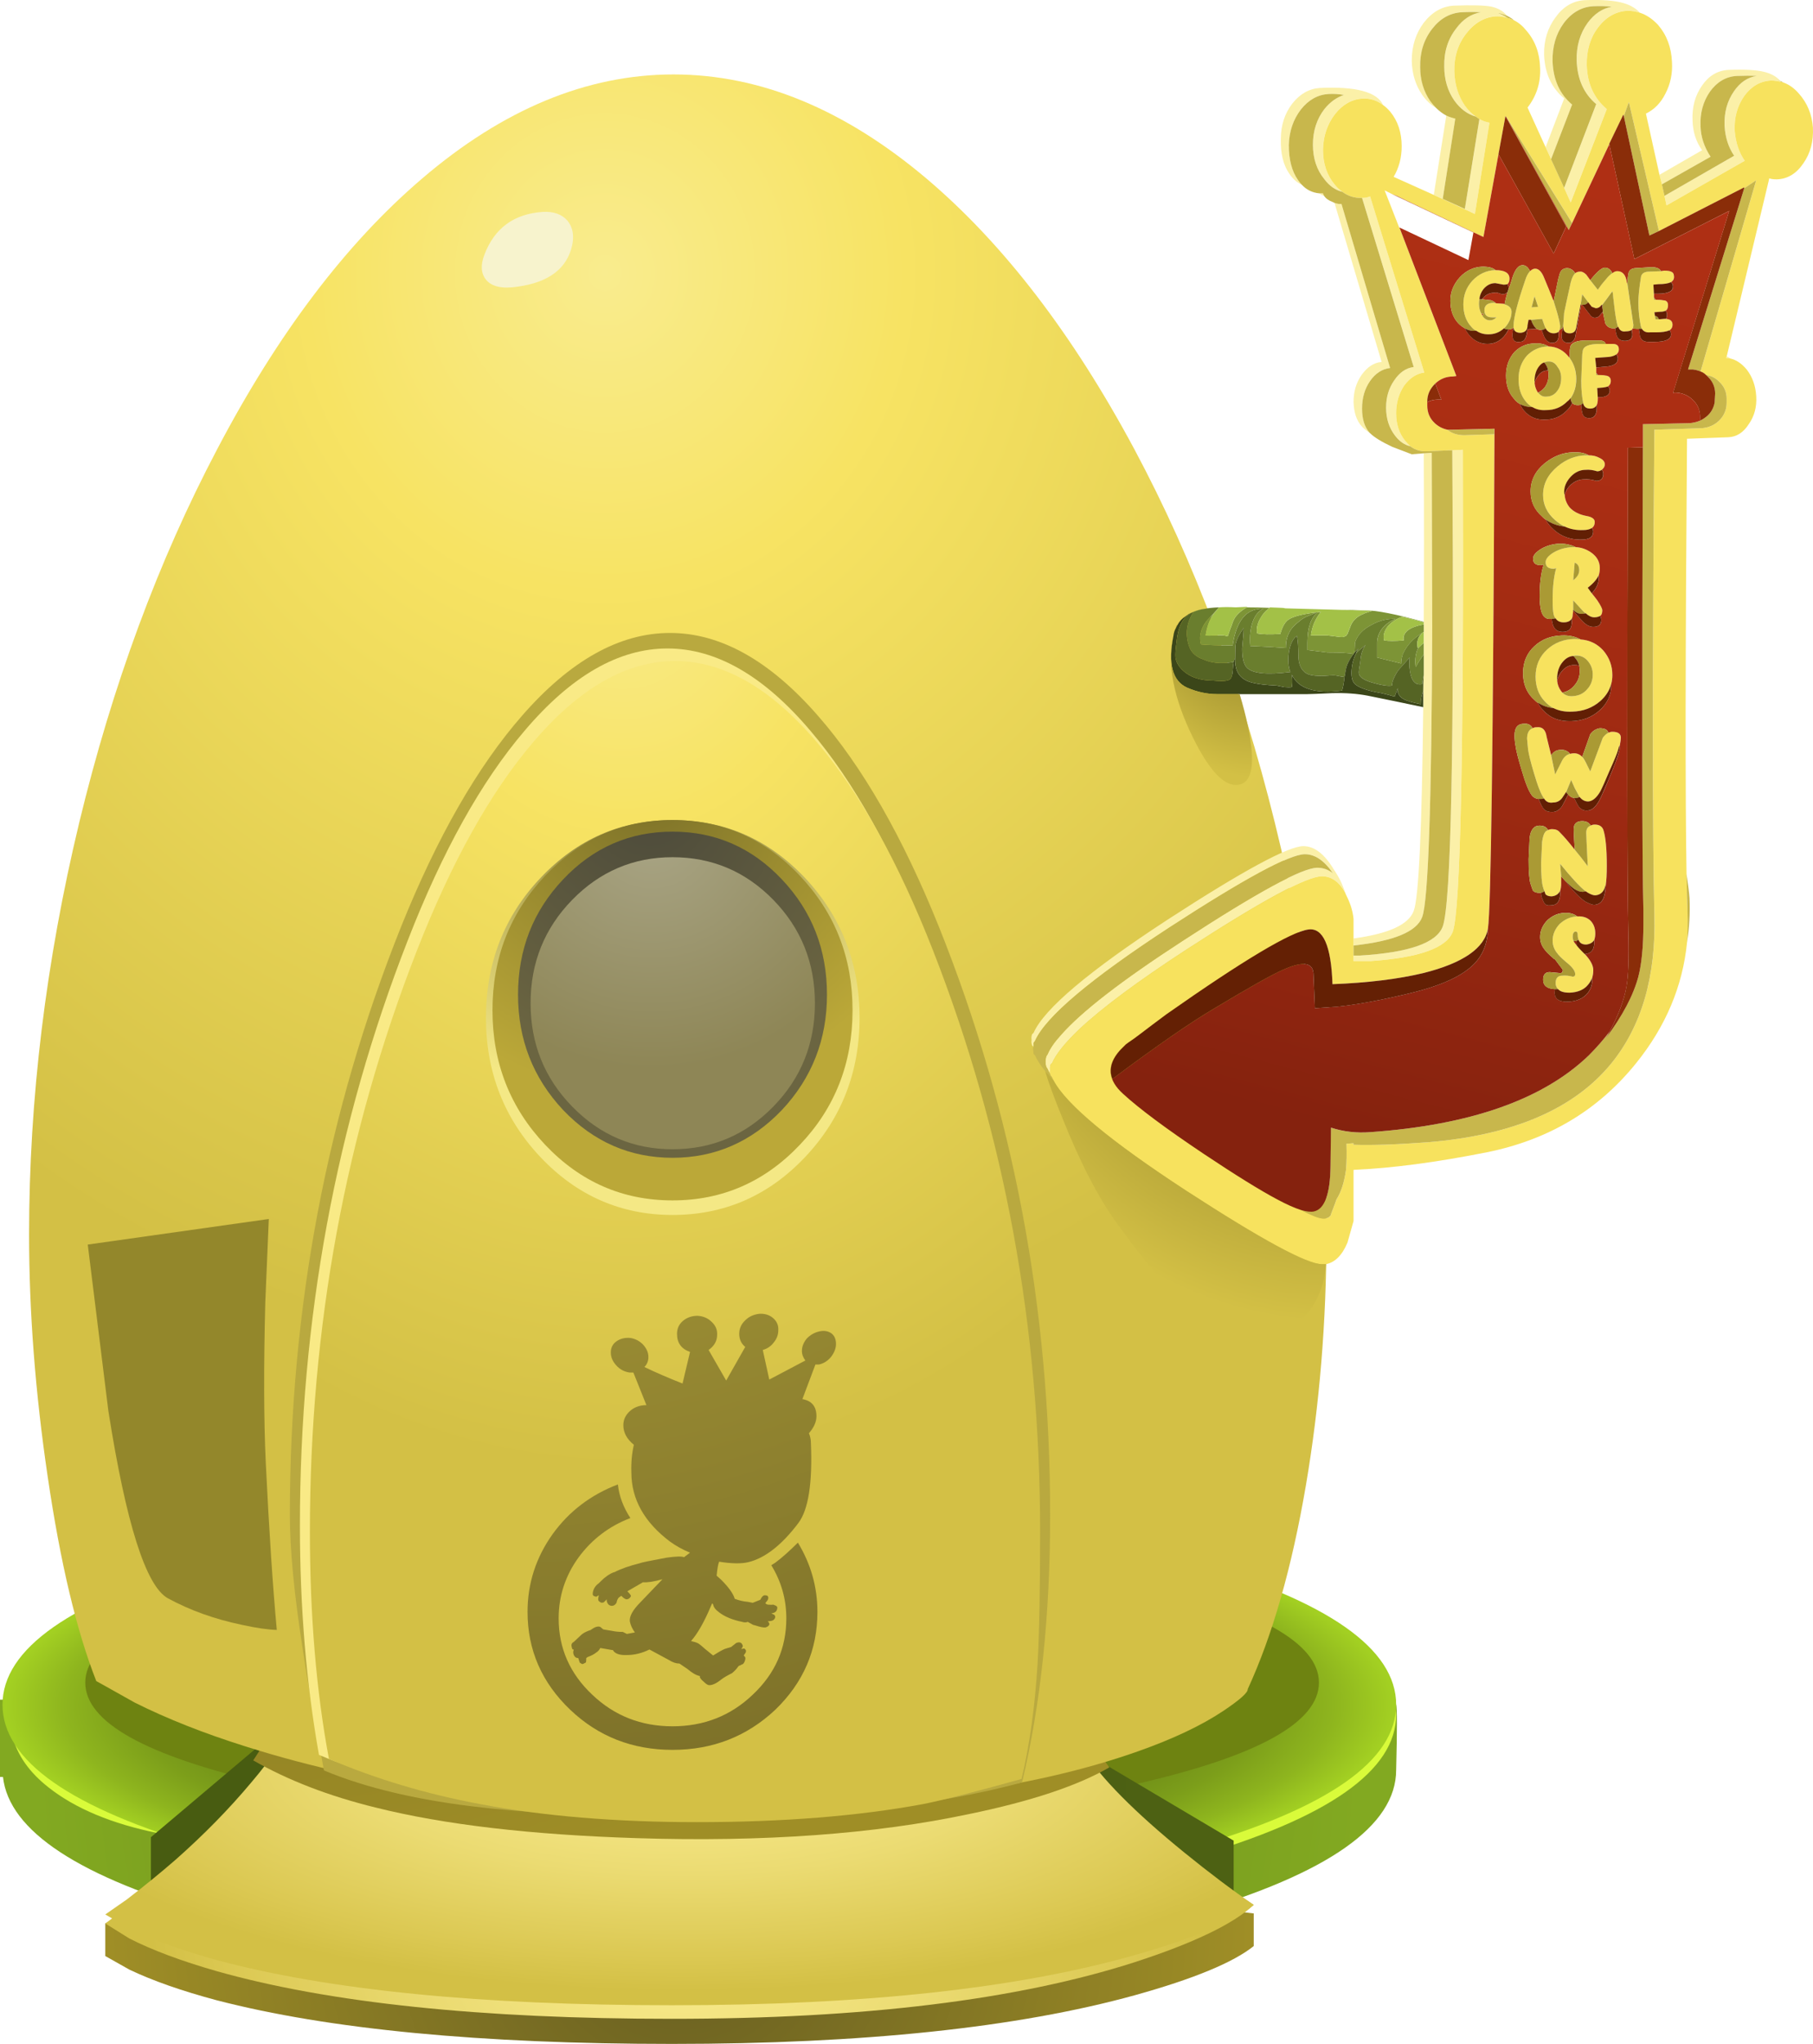 <?xml version="1.0" encoding="UTF-8" standalone="no"?>
<!-- Created with Inkscape (http://www.inkscape.org/) -->
<svg
    xmlns:inkscape="http://www.inkscape.org/namespaces/inkscape"
    xmlns:rdf="http://www.w3.org/1999/02/22-rdf-syntax-ns#"
    xmlns="http://www.w3.org/2000/svg"
    xmlns:xlink="http://www.w3.org/1999/xlink"
    xmlns:ns1="http://sozi.baierouge.fr"
    xmlns:cc="http://creativecommons.org/ns#"
    xmlns:sodipodi="http://sodipodi.sourceforge.net/DTD/sodipodi-0.dtd"
    xmlns:dc="http://purl.org/dc/elements/1.1/"
    id="svg2"
    xml:space="preserve"
    viewBox="0 0 180.76 203.67"
    version="1.1"
  >
  <defs
      id="defs6"
    >
    <radialGradient
        id="radialGradient24"
        gradientUnits="userSpaceOnUse"
        cy="176.38"
        cx="69.638"
        gradientTransform="matrix(.8 0 0 .8 -0 -119.28)"
        r="66.117"
      >
      <stop
          id="stop26"
          style="stop-color:#688519"
          offset="0"
      />
      <stop
          id="stop28"
          style="stop-color:#82a921"
          offset="1"
      />
    </radialGradient
    >
    <radialGradient
        id="radialGradient44"
        gradientUnits="userSpaceOnUse"
        cy="169.85"
        cx="69.725"
        gradientTransform="matrix(.8 0 0 .236 -0 -13.112)"
        r="69.227"
      >
      <stop
          id="stop46"
          style="stop-color:#5c7616"
          offset="0"
      />
      <stop
          id="stop48"
          style="stop-color:#5e7816"
          offset=".377"
      />
      <stop
          id="stop50"
          style="stop-color:#647f17"
          offset=".557"
      />
      <stop
          id="stop52"
          style="stop-color:#6e8c18"
          offset=".694"
      />
      <stop
          id="stop54"
          style="stop-color:#7c9e1a"
          offset=".812"
      />
      <stop
          id="stop56"
          style="stop-color:#8eb51e"
          offset=".914"
      />
      <stop
          id="stop58"
          style="stop-color:#a3d022"
          offset="1"
      />
    </radialGradient
    >
    <linearGradient
        id="linearGradient74"
        y2="180.65"
        gradientUnits="userSpaceOnUse"
        x2="123"
        gradientTransform="matrix(.8 0 0 -.8 -0 162.92)"
        y1="180.65"
        x1="15.05"
      >
      <stop
          id="stop76"
          style="stop-color:#485c11"
          offset="0"
      />
      <stop
          id="stop78"
          style="stop-color:#4d6113"
          offset="1"
      />
    </linearGradient
    >
    <radialGradient
        id="radialGradient92"
        gradientUnits="userSpaceOnUse"
        cy="191.25"
        cx="67.75"
        gradientTransform="matrix(.8 0 0 .8 -0 -143.08)"
        r="56.938"
      >
      <stop
          id="stop94"
          style="stop-color:#665d21"
          offset="0"
      />
      <stop
          id="stop96"
          style="stop-color:#9f8e26"
          offset="1"
      />
    </radialGradient
    >
    <radialGradient
        id="radialGradient110"
        gradientUnits="userSpaceOnUse"
        cy="187.78"
        cx="67.75"
        gradientTransform="matrix(.8 0 0 -.8 -0 162.92)"
        r="53.007"
      >
      <stop
          id="stop112"
          style="stop-color:#f9ec8e"
          offset="0"
      />
      <stop
          id="stop114"
          style="stop-color:#f6e786"
          offset=".204"
      />
      <stop
          id="stop118"
          style="stop-color:#ebdb72"
          offset="0.502"
      />
      <stop
          id="stop120"
          style="stop-color:#dbc852"
          offset=".863"
      />
      <stop
          id="stop122"
          style="stop-color:#d3c045"
          offset="1"
      />
    </radialGradient
    >
    <radialGradient
        id="radialGradient136"
        gradientUnits="userSpaceOnUse"
        cy="175.05"
        cx="68.05"
        gradientTransform="matrix(.8 0 0 .281 -0 -26.24)"
        r="66.675"
      >
      <stop
          id="stop138"
          style="stop-color:#f9ec8e"
          offset="0"
      />
      <stop
          id="stop140"
          style="stop-color:#f6e786"
          offset=".204"
      />
      <stop
          id="stop144"
          style="stop-color:#ebdb72"
          offset="0.502"
      />
      <stop
          id="stop146"
          style="stop-color:#dbc852"
          offset=".863"
      />
      <stop
          id="stop148"
          style="stop-color:#d3c045"
          offset="1"
      />
    </radialGradient
    >
    <radialGradient
        id="radialGradient162"
        gradientUnits="userSpaceOnUse"
        cy="77.05"
        cx="17.6"
        gradientTransform="matrix(.8 0 0 .8 -0 39.64)"
        r="116.64"
      >
      <stop
          id="stop164"
          style="stop-color:#665d21"
          offset="0"
      />
      <stop
          id="stop166"
          style="stop-color:#9f8e26"
          offset="1"
      />
    </radialGradient
    >
    <radialGradient
        id="radialGradient180"
        gradientUnits="userSpaceOnUse"
        cy="36.96"
        cx="55.605"
        gradientTransform="matrix(.788 .135 -.127 .838 9.137 102.7)"
        r="101.9"
      >
      <stop
          id="stop182"
          style="stop-color:#f9ec8e"
          offset="0"
      />
      <stop
          id="stop184"
          style="stop-color:#f7e363"
          offset=".294"
      />
      <stop
          id="stop188"
          style="stop-color:#d3c045"
          offset="1"
      />
    </radialGradient
    >
    <radialGradient
        id="radialGradient206"
        gradientUnits="userSpaceOnUse"
        cy="-47.916"
        cx="73.254"
        gradientTransform="matrix(.181 -.779 .631 .223 66.612 186.46)"
        r="89.87"
      >
      <stop
          id="stop208"
          style="stop-color:#f9ec8e"
          offset="0"
      />
      <stop
          id="stop210"
          style="stop-color:#f7e363"
          offset=".294"
      />
      <stop
          id="stop214"
          style="stop-color:#d3c045"
          offset="1"
      />
    </radialGradient
    >
    <radialGradient
        id="radialGradient230"
        gradientUnits="userSpaceOnUse"
        cy="-41.679"
        cx="92.214"
        gradientTransform="matrix(.209 -.772 .772 .209 64.364 180.36)"
        r="32.015"
      >
      <stop
          id="stop232"
          style="stop-color:#7b7028"
          offset="0"
      />
      <stop
          id="stop234"
          style="stop-color:#f4e885"
          offset="1"
      />
    </radialGradient
    >
    <radialGradient
        id="radialGradient248"
        gradientUnits="userSpaceOnUse"
        cy="-41.721"
        cx="92.392"
        gradientTransform="matrix(.209 -.772 .772 .209 64.427 180.39)"
        r="30.85"
      >
      <stop
          id="stop250"
          style="stop-color:#7b7028"
          offset="0"
      />
      <stop
          id="stop252"
          style="stop-color:#bba838"
          offset="1"
      />
    </radialGradient
    >
    <radialGradient
        id="radialGradient266"
        gradientUnits="userSpaceOnUse"
        cy="-41.65"
        cx="94.065"
        gradientTransform="matrix(.209 -.772 .772 .209 64.321 180.35)"
        r="26.432"
      >
      <stop
          id="stop268"
          style="stop-color:#4c4a3b"
          offset="0"
      />
      <stop
          id="stop270"
          style="stop-color:#6b6541"
          offset="1"
      />
    </radialGradient
    >
    <radialGradient
        id="radialGradient284"
        gradientUnits="userSpaceOnUse"
        cy="-40.358"
        cx="96.583"
        gradientTransform="matrix(.215 -.771 .793 .209 63.226 179.57)"
        r="23.711"
      >
      <stop
          id="stop286"
          style="stop-color:#a9a586"
          offset="0"
      />
      <stop
          id="stop288"
          style="stop-color:#8e8656"
          offset="1"
      />
    </radialGradient
    >
    <linearGradient
        id="linearGradient310"
        y2="-157.71"
        gradientUnits="userSpaceOnUse"
        x2="75.568"
        gradientTransform="matrix(-.2 -.775 -.775 .2 -0 162.92)"
        y1="-157.71"
        x1="-23.989"
      >
      <stop
          id="stop312"
          style="stop-color:#af2f14"
          offset="0"
      />
      <stop
          id="stop314"
          style="stop-color:#ab2e13"
          offset=".271"
      />
      <stop
          id="stop316"
          style="stop-color:#9f2a12"
          offset=".58"
      />
      <stop
          id="stop318"
          style="stop-color:#8c240f"
          offset=".906"
      />
      <stop
          id="stop320"
          style="stop-color:#85220e"
          offset="1"
      />
    </linearGradient
    >
    <radialGradient
        id="radialGradient348"
        gradientUnits="userSpaceOnUse"
        cy="-113.95"
        cx="82.966"
        gradientTransform="matrix(.126 -.79 .506 .132 146.32 201.21)"
        r="24.529"
      >
      <stop
          id="stop350"
          style="stop-color:#695d17"
          offset="0"
      />
      <stop
          id="stop352"
          style="stop-color:#d3c045"
          offset="1"
      />
    </radialGradient
    >
    <radialGradient
        id="radialGradient368"
        gradientUnits="userSpaceOnUse"
        cy="-113.64"
        cx="106.06"
        gradientTransform="matrix(.142 -.787 .668 .121 165.34 192.81)"
        r="47.75"
      >
      <stop
          id="stop370"
          style="stop-color:#695d17"
          offset="0"
      />
      <stop
          id="stop372"
          style="stop-color:#d3c045"
          offset="1"
      />
    </radialGradient
    >
    <radialGradient
        id="radialGradient386"
        gradientUnits="userSpaceOnUse"
        cy="-22.37"
        cx="77.971"
        gradientTransform="matrix(.294 -.744 .744 .294 33.289 176.07)"
        r="117.25"
      >
      <stop
          id="stop388"
          style="stop-color:#c1b141"
          offset="0"
      />
      <stop
          id="stop390"
          style="stop-color:#7b6f28"
          offset="1"
      />
    </radialGradient
    >
    <radialGradient
        id="radialGradient404"
        gradientUnits="userSpaceOnUse"
        cy="-22.374"
        cx="77.969"
        gradientTransform="matrix(.294 -.744 .744 .294 33.296 176.07)"
        r="117.23"
      >
      <stop
          id="stop406"
          style="stop-color:#c1b141"
          offset="0"
      />
      <stop
          id="stop408"
          style="stop-color:#7b6f28"
          offset="1"
      />
    </radialGradient
    >
  </defs
  >
  <g
      id="g10"
      transform="matrix(1.25 0 0 -1.25 0 203.67)"
    >
    <g
        id="g12"
      >
      <g
          id="g14"
        >
        <g
            id="g16"
          >
          <g
              id="g22"
            >
            <path
                id="path30"
                style="fill-rule:evenodd;fill:url(#radialGradient24)"
                d="m111.36 27.042c0.082-0.27 0.082-2 0-5.204 0-4.453-5.425-8.265-16.281-11.437-10.852-3.148-23.958-4.723-39.317-4.723-15.016 0-27.91 1.52-38.684 4.563-10.746 3.039-16.359 6.719-16.84 11.039h-0.238v6.16h3.68c3.972 3.121 10.652 5.641 20.039 7.559 9.574 1.972 20.254 2.961 32.043 2.961 11.785 0 22.476-0.989 32.078-2.961 9.359-1.918 16.039-4.438 20.039-7.559h3.281l0.199-0.398z"
                inkscape:connector-curvature="0"
            />
          </g
          >
        </g
        >
      </g
      >
      <path
          id="path32"
          style="fill-rule:evenodd;fill:#d9fb3a"
          d="m95.078 37.639c10.856-3.144 16.281-6.945 16.281-11.398s-5.425-8.254-16.281-11.403c-10.851-3.144-23.957-4.718-39.316-4.718-8.055 0-15.707 0.48-22.961 1.441-7.016 0.934-13.121 2.238-18.321 3.918 0.161 0.426 0.055 0.734-0.32 0.922-0.215 0.105-0.734 0.238-1.558 0.398-3.68 0.747-6.59 1.961-8.723 3.641-3.094 2.426-3.852 5.481-2.277 9.16l-0.043 0.199c2.828 3.629 9.253 6.614 19.281 8.961 10.16 2.399 21.801 3.602 34.922 3.602 15.359 0 28.465-1.574 39.316-4.723z"
          inkscape:connector-curvature="0"
      />
      <g
          id="g34"
        >
        <g
            id="g36"
          >
          <g
              id="g42"
            >
            <path
                id="path60"
                style="fill-rule:evenodd;fill:url(#radialGradient44)"
                d="m111.36 27.042c0-4.457-5.425-8.254-16.281-11.403-10.855-3.144-23.957-4.718-39.32-4.718-15.36 0-28.453 1.574-39.278 4.718-10.855 3.145-16.281 6.946-16.281 11.403 0 4.453 5.426 8.25 16.281 11.398 10.825 3.145 23.918 4.719 39.278 4.719 15.363 0 28.469-1.574 39.32-4.719 10.856-3.144 16.281-6.945 16.281-11.398z"
                inkscape:connector-curvature="0"
            />
          </g
          >
        </g
        >
      </g
      >
      <path
          id="path62"
          style="fill-rule:evenodd;fill:#6e8311"
          d="m105.2 28.799c0-3.144-4.801-5.824-14.398-8.039-9.629-2.242-21.242-3.359-34.84-3.359-13.574 0-25.16 1.117-34.762 3.359-9.597 2.215-14.398 4.895-14.398 8.039 0 3.149 4.801 5.84 14.398 8.082 9.574 2.215 21.16 3.321 34.762 3.321 13.598 0 25.211-1.11 34.84-3.321 9.597-2.242 14.398-4.933 14.398-8.082z"
          inkscape:connector-curvature="0"
      />
      <g
          id="g64"
        >
        <g
            id="g66"
          >
          <g
              id="g72"
            >
            <path
                id="path80"
                style="fill-rule:evenodd;fill:url(#linearGradient74)"
                d="m12.039 16.479 10.563 8.922 33.796-0.402 31.204-2.399 10.796-6.398v-4.801l-86.359 0.16v4.918z"
                inkscape:connector-curvature="0"
            />
          </g
          >
        </g
        >
      </g
      >
      <g
          id="g82"
        >
        <g
            id="g84"
          >
          <g
              id="g90"
            >
            <path
                id="path98"
                style="fill-rule:evenodd;fill:url(#radialGradient92)"
                d="m100 10.401v-2.602c-1.625-1.304-4.785-2.613-9.48-3.918-9.36-2.585-21.668-3.882-36.918-3.882-15.254 0-27.364 1.16-36.321 3.48-2.801 0.75-5.121 1.563-6.961 2.442l-1.922 1.082v2.597c1.79 0.828 4.364 2.774 7.723 5.84 1.68 1.547 3.172 3 4.481 4.359l79.398-9.398z"
                inkscape:connector-curvature="0"
            />
          </g
          >
        </g
        >
      </g
      >
      <g
          id="g100"
        >
        <g
            id="g102"
          >
          <g
              id="g108"
            >
            <path
                id="path124"
                style="fill-rule:evenodd;fill:url(#radialGradient110)"
                d="m86.398 23.401c1.414-2.348 4.11-5.105 8.082-8.281 1.973-1.574 3.813-2.918 5.52-4.039-1.625-1.52-4.785-3.039-9.48-4.563-9.36-3.012-21.668-4.519-36.918-4.519-15.254 0-27.364 1.269-36.321 3.8-2.801 0.801-5.121 1.668-6.961 2.602l-1.922 1.199 1.723 1.281c1.359 1.094 2.652 2.2 3.879 3.321 2.238 2.078 4.254 4.238 6.039 6.48 0.883 1.117 1.535 2.024 1.961 2.719h64.398z"
                inkscape:connector-curvature="0"
            />
          </g
          >
        </g
        >
      </g
      >
      <g
          id="g126"
        >
        <g
            id="g128"
          >
          <g
              id="g134"
            >
            <path
                id="path150"
                style="fill-rule:evenodd;fill:url(#radialGradient136)"
                d="m86.398 23.401c1.414-2.215 4.11-4.934 8.082-8.16 1.973-1.602 3.813-2.988 5.52-4.16-1.625-1.332-4.785-2.668-9.48-4-9.36-2.668-21.668-4-36.918-4-15.254 0-27.364 1.199-36.321 3.601-2.801 0.774-5.121 1.614-6.961 2.52l-1.922 1.117 1.723 1.199c1.359 1.043 2.652 2.094 3.879 3.16 2.238 1.977 4.254 4.028 6.039 6.16 0.883 1.043 1.535 1.895 1.961 2.563h64.398z"
                inkscape:connector-curvature="0"
            />
          </g
          >
        </g
        >
      </g
      >
      <g
          id="g152"
        >
        <g
            id="g154"
          >
          <g
              id="g160"
            >
            <path
                id="path168"
                style="fill-rule:evenodd;fill:url(#radialGradient162)"
                d="m88.48 22.042c-2.535-1.469-6.265-2.707-11.199-3.723-7.547-1.598-16.375-2.238-26.48-1.918-8.453 0.266-15.403 1.078-20.84 2.441-3.707 0.907-6.961 2.157-9.762 3.758l34.321 53.16c22.082-35.175 33.402-53.082 33.96-53.718z"
                inkscape:connector-curvature="0"
            />
          </g
          >
        </g
        >
      </g
      >
      <g
          id="g170"
        >
        <g
            id="g172"
          >
          <g
              id="g178"
            >
            <path
                id="path190"
                style="fill-rule:evenodd;fill:url(#radialGradient180)"
                d="m33.641 148.68c6.48 5.547 13.171 8.321 20.078 8.321 6.906 0 13.64-2.774 20.203-8.321 6.105-5.172 11.625-12.359 16.558-21.558 4.774-8.934 8.508-18.852 11.2-29.758 2.746-11.094 4.121-22.043 4.121-32.844 0-6.906-0.547-13.57-1.641-20-1.12-6.56-2.67-11.974-4.64-16.24 0.027-0.266-0.614-0.84-1.922-1.719-1.758-1.176-4.039-2.254-6.84-3.242-8.586-3.039-20.024-4.559-34.32-4.559-14.184 0-26.477 1.653-36.879 4.961-3.305 1.039-6.239 2.2-8.801 3.481-1.946 1.094-2.973 1.664-3.078 1.719-1.575 4-2.868 9.441-3.879 16.32-0.989 6.695-1.481 13.121-1.481 19.277 0 10.801 1.332 21.75 4 32.844 2.641 10.934 6.305 20.851 11 29.758 4.828 9.199 10.266 16.386 16.321 21.558z"
                inkscape:connector-curvature="0"
            />
          </g
          >
        </g
        >
      </g
      >
      <path
          id="path192"
          style="fill-rule:evenodd;fill:#b9a93f"
          d="m83.762 42.159c0-8-0.75-15.106-2.242-21.317-6.852-1.843-15.161-2.761-24.918-2.761-7.602 0-13.641 0.254-18.122 0.761-5.039 0.559-9.253 1.543-12.64 2.957-0.879 4.719-1.453 8-1.719 9.84-0.668 4.293-1 7.801-1 10.52 0 16.508 2.957 32.148 8.879 46.922 2.879 7.144 6.094 12.746 9.641 16.8 3.839 4.399 7.773 6.598 11.8 6.598 4.024 0 7.957-2.199 11.797-6.598 3.551-4.054 6.762-9.656 9.641-16.8 5.922-14.746 8.883-30.387 8.883-46.922z"
          inkscape:connector-curvature="0"
      />
      <path
          id="path194"
          style="fill-rule:evenodd;fill:#f9ea86"
          d="m82.559 41.319c0-3.547-0.211-6.973-0.637-10.277-0.375-2.723-0.949-5.735-1.723-9.043-3.625-0.985-6.961-1.719-10-2.2-4.398-0.691-8.984-1.039-13.758-1.039-13.976 0-24.308 1.426-31 4.282-1.015 5.703-1.519 11.796-1.519 18.277 0 16.426 2.863 31.977 8.598 46.641 2.773 7.121 5.878 12.695 9.32 16.718 3.707 4.375 7.508 6.563 11.398 6.563 3.895 0 7.696-2.188 11.403-6.563 3.437-4.027 6.547-9.597 9.32-16.718 5.734-14.664 8.598-30.215 8.598-46.641z"
          inkscape:connector-curvature="0"
      />
      <g
          id="g196"
        >
        <g
            id="g198"
          >
          <g
              id="g204"
            >
            <path
                id="path216"
                style="fill-rule:evenodd;fill:url(#radialGradient206)"
                d="m82.961 40.838c0-4.585-0.066-8.078-0.199-10.48-0.215-3.492-0.641-6.574-1.282-9.238-3.734-1.039-6.347-1.707-7.839-2-5.176-0.961-11.188-1.442-18.043-1.442-6.504 0-12.278 0.481-17.321 1.442-4.293 0.801-8.304 2-12.039 3.597-1.011 5.387-1.519 11.43-1.519 18.121 0 16.321 2.84 31.747 8.519 46.282 2.774 7.093 5.867 12.64 9.282 16.64 3.679 4.321 7.453 6.481 11.32 6.481s7.64-2.16 11.32-6.481c3.414-4 6.504-9.547 9.278-16.64 5.683-14.535 8.523-29.961 8.523-46.282z"
                inkscape:connector-curvature="0"
            />
          </g
          >
        </g
        >
      </g
      >
      <path
          id="path218"
          style="fill-rule:evenodd;fill:#f7f3cd"
          d="m38.762 140.64c-0.403 0.508-0.442 1.176-0.121 2 0.8 2.106 2.347 3.242 4.64 3.403 0.879 0.05 1.547-0.188 2-0.723 0.399-0.504 0.52-1.145 0.36-1.918-0.403-1.867-1.852-2.973-4.36-3.32-1.226-0.188-2.066 0-2.519 0.558z"
          inkscape:connector-curvature="0"
      />
      <g
          id="g220"
        >
        <g
            id="g222"
          >
          <g
              id="g228"
            >
            <path
                id="path236"
                style="fill-rule:evenodd;fill:url(#radialGradient230)"
                d="m68.559 81.799c0-4.347-1.454-8.054-4.36-11.121-2.906-3.066-6.426-4.597-10.558-4.597-4.106 0-7.614 1.531-10.52 4.597-2.906 3.067-4.359 6.774-4.359 11.121 0 4.375 1.449 8.094 4.359 11.161 2.906 3.066 6.414 4.601 10.52 4.601 4.132 0 7.652-1.535 10.558-4.601 2.906-3.094 4.36-6.813 4.36-11.161z"
                inkscape:connector-curvature="0"
            />
          </g
          >
        </g
        >
      </g
      >
      <g
          id="g238"
        >
        <g
            id="g240"
          >
          <g
              id="g246"
            >
            <path
                id="path254"
                style="fill-rule:evenodd;fill:url(#radialGradient248)"
                d="m68 82.401c0-4.215-1.398-7.789-4.199-10.723-2.801-2.957-6.188-4.437-10.16-4.437-3.973 0-7.36 1.48-10.161 4.437-2.8 2.961-4.199 6.535-4.199 10.723 0 4.184 1.399 7.758 4.199 10.719 2.825 2.961 6.215 4.441 10.161 4.441 3.972 0 7.359-1.48 10.16-4.441s4.199-6.535 4.199-10.719z"
                inkscape:connector-curvature="0"
            />
          </g
          >
        </g
        >
      </g
      >
      <g
          id="g256"
        >
        <g
            id="g258"
          >
          <g
              id="g264"
            >
            <path
                id="path272"
                style="fill-rule:evenodd;fill:url(#radialGradient266)"
                d="m65.961 83.639c0-3.57-1.199-6.64-3.602-9.199-2.425-2.535-5.332-3.801-8.718-3.801-3.387 0-6.293 1.266-8.719 3.801-2.402 2.559-3.602 5.625-3.602 9.199 0 3.602 1.2 6.668 3.602 9.199 2.398 2.536 5.305 3.801 8.719 3.801s6.32-1.265 8.718-3.801c2.403-2.531 3.602-5.597 3.602-9.199z"
                inkscape:connector-curvature="0"
            />
          </g
          >
        </g
        >
      </g
      >
      <g
          id="g274"
        >
        <g
            id="g276"
          >
          <g
              id="g282"
            >
            <path
                id="path290"
                style="fill-rule:evenodd;fill:url(#radialGradient284)"
                d="m65 82.96c0-3.227-1.105-5.973-3.32-8.239-2.215-2.269-4.895-3.402-8.039-3.402-3.121 0-5.786 1.133-8 3.402-2.215 2.266-3.321 5.012-3.321 8.239 0 3.226 1.106 5.972 3.321 8.242 2.214 2.265 4.879 3.398 8 3.398 3.148 0 5.824-1.133 8.039-3.398 2.215-2.27 3.32-5.016 3.32-8.242z"
                inkscape:connector-curvature="0"
            />
          </g
          >
        </g
        >
      </g
      >
      <path
          id="path292"
          style="fill-rule:evenodd;fill:#fbf0a8"
          d="m142 156.48c-0.078 0.055-0.148 0.094-0.199 0.121 0.078-0.054 0.172-0.121 0.277-0.199-0.262 0.078-0.543 0.117-0.84 0.117-0.851-0.051-1.558-0.465-2.117-1.238-0.559-0.801-0.812-1.734-0.762-2.801 0.082-0.906 0.348-1.691 0.801-2.359l-6.238-3.559-0.16 0.758 5.558 3.199c-0.453 0.668-0.707 1.457-0.758 2.363-0.054 1.067 0.2 2 0.758 2.797 0.481 0.696 1.082 1.094 1.801 1.203-0.48 0.024-1.016 0.024-1.601 0-0.852-0.054-1.559-0.468-2.118-1.242-0.562-0.801-0.816-1.734-0.761-2.801 0.027-0.824 0.293-1.625 0.8-2.398l-3.879-2.199-0.203 0.758 3.403 1.961c-0.481 0.668-0.735 1.453-0.762 2.359-0.051 1.066 0.199 2 0.762 2.801 0.531 0.773 1.226 1.187 2.078 1.242 1.308 0.051 2.269 0 2.883-0.16 0.558-0.137 0.984-0.375 1.277-0.723zm-4-22.117c-0.105 0.023-0.215 0.039-0.32 0.039l0.043 0.117c0.105-0.023 0.199-0.078 0.277-0.156zm-54.238-57.041c-0.082 0.133-0.149 0.266-0.203 0.402l-0.079 0.117c-0.054 0.11-0.082 0.254-0.082 0.442 0 0.215 0.028 0.375 0.082 0.48l0.079 0.121c0.187 0.454 0.535 0.957 1.043 1.52 1.625 1.863 4.863 4.371 9.718 7.52 5.973 3.89 9.559 5.839 10.758 5.839 0.453 0 0.867-0.148 1.242-0.441-0.695 1.016-1.441 1.519-2.242 1.519-1.199 0-4.801-1.945-10.801-5.839-6.289-4.106-9.863-7.121-10.718-9.039l-0.118-0.161v-0.32l-0.121 0.121c-0.054 0.16-0.066 0.305-0.039 0.442-0.027 0.132-0.015 0.277 0.039 0.437l0.121 0.121c0.852 1.918 4.426 4.934 10.719 9.039 6 3.895 9.602 5.84 10.801 5.84 0.879 0 1.691-0.629 2.437-1.879 0.403-0.586 0.696-1.187 0.883-1.801-0.48 0.852-1.093 1.282-1.84 1.282-1.203 0-4.8-1.95-10.8-5.84-3.895-2.535-6.746-4.656-8.563-6.363-1.117-1.067-1.84-1.957-2.156-2.68l-0.121-0.117c-0.055-0.16-0.067-0.309-0.039-0.442-0.028-0.105-0.028-0.211 0-0.32zm24.199 10.242v0.559c2.801 0.375 4.398 1.105 4.801 2.199 0.398 1.066 0.652 6.48 0.758 16.242v1.277c0 0.43 0.015 0.868 0.039 1.321v4.203c0.027 3.973 0.027 8.453 0 13.437l0.64 0.039 0.039-13.878c-0.05-14.106-0.316-21.813-0.797-23.122-0.429-1.171-2.253-1.933-5.48-2.277zm0-0.801h0.519c3.918 0.239 6.118 1.012 6.598 2.321 0.668 1.84 0.922 14.492 0.762 37.961l0.84 0.039c0.082-23.922-0.188-36.719-0.801-38.403-0.481-1.304-2.68-2.093-6.602-2.359h-1.316v0.441zm1.32 41.641c-0.32 0.211-0.547 0.398-0.679 0.559-0.403 0.453-0.614 1.093-0.641 1.921 0 0.825 0.211 1.547 0.641 2.161 0.453 0.636 0.984 0.984 1.597 1.039l-3.758 12.679c0.239-0.082 0.426-0.105 0.559-0.082l3.879-13.078c-0.641-0.082-1.172-0.426-1.598-1.039s-0.64-1.348-0.64-2.199c0-0.828 0.199-1.469 0.597-1.922l0.043-0.039zm-3.64 18.879-0.039 0.039c-0.161 0.055-0.282 0.121-0.364 0.199h0.282c0.027-0.078 0.066-0.156 0.121-0.238zm1.437 0.359c-0.558 0.133-1.039 0.469-1.437 1-0.614 0.746-0.918 1.668-0.918 2.762s0.304 2.039 0.918 2.84c0.453 0.558 0.972 0.933 1.558 1.121-0.426 0.078-0.84 0.105-1.238 0.078-0.856-0.055-1.586-0.465-2.199-1.238-0.617-0.801-0.934-1.75-0.961-2.84 0-1.149 0.238-2.066 0.719-2.762 0.105-0.16 0.214-0.293 0.32-0.398-0.375 0.16-0.707 0.449-1 0.879-0.481 0.691-0.707 1.613-0.68 2.757 0 1.094 0.305 2.043 0.918 2.84 0.613 0.774 1.348 1.188 2.199 1.243 2.883 0.132 4.563-0.321 5.043-1.36-0.48 0.371-1.027 0.547-1.64 0.52-0.856-0.055-1.586-0.469-2.203-1.243-0.614-0.796-0.93-1.746-0.957-2.839 0-1.094 0.304-2.012 0.918-2.758 0.187-0.242 0.402-0.442 0.64-0.602zm16.203 3.563 1.481 3.879c-1.016 0.851-1.547 2.011-1.602 3.48-0.027 1.145 0.281 2.145 0.918 3 0.617 0.852 1.387 1.305 2.32 1.36 1.364 0.054 2.403-0.028 3.122-0.243 0.535-0.16 0.96-0.41 1.281-0.757-0.321 0.105-0.653 0.16-1 0.16-0.934-0.055-1.723-0.508-2.36-1.36-0.613-0.828-0.906-1.828-0.882-3 0.054-1.468 0.586-2.629 1.601-3.48l-2.883-7.442-0.515 1.161 2.558 6.679c-0.984 0.828-1.504 1.989-1.558 3.481-0.028 1.148 0.265 2.148 0.879 3 0.531 0.718 1.171 1.148 1.918 1.281-0.454 0.051-0.946 0.066-1.481 0.039-0.933-0.055-1.719-0.508-2.359-1.359-0.614-0.856-0.907-1.868-0.879-3.039 0.051-1.469 0.574-2.614 1.558-3.442l-1.679-4.359-0.438 0.961zm-5.28 2.24c0.238-0.133 0.508-0.227 0.801-0.281l-1.16-7.278-3.282 1.52 1 6.32c0.243-0.109 0.481-0.187 0.719-0.242l-1-6.398 1.762-0.801 1.16 7.16zm-0.281 0.199c-0.664 0.188-1.239 0.614-1.719 1.282-0.535 0.773-0.801 1.679-0.801 2.718-0.027 1.176 0.293 2.188 0.961 3.039 0.531 0.723 1.188 1.149 1.961 1.282-0.453 0.027-0.961 0.027-1.519 0-0.934-0.051-1.723-0.493-2.364-1.321-0.664-0.851-0.984-1.867-0.957-3.039 0-1.039 0.266-1.949 0.797-2.719 0.16-0.214 0.32-0.402 0.484-0.562-0.429 0.242-0.8 0.586-1.121 1.043-0.535 0.773-0.812 1.68-0.839 2.719 0 1.172 0.32 2.187 0.96 3.039 0.665 0.855 1.465 1.308 2.399 1.359 1.465 0.055 2.465 0.027 3-0.078 0.559-0.133 0.973-0.375 1.238-0.723-0.183 0.082-0.387 0.149-0.597 0.203h-0.082c0.242-0.082 0.48-0.203 0.718-0.363-0.265 0.082-0.558 0.121-0.879 0.121-0.933-0.051-1.734-0.504-2.398-1.359-0.668-0.852-0.988-1.867-0.961-3.039 0.027-1.039 0.309-1.945 0.84-2.723 0.265-0.371 0.558-0.664 0.879-0.879zm-5.239-26.277c-0.453 0.105-0.851 0.383-1.199 0.84-0.48 0.613-0.719 1.359-0.719 2.238 0 0.828 0.211 1.547 0.637 2.16 0.43 0.641 0.949 1 1.563 1.078l-4.121 13.481c0.238 0 0.453 0.043 0.64 0.121l4.321-14.039c-0.614-0.082-1.149-0.426-1.602-1.039-0.426-0.641-0.641-1.375-0.641-2.203 0-0.879 0.243-1.614 0.719-2.2 0.137-0.16 0.27-0.304 0.402-0.437z"
          inkscape:connector-curvature="0"
      />
      <path
          id="path294"
          style="fill-rule:evenodd;fill:#f7e25e"
          d="m84.039 76.799c-0.051 0.082-0.094 0.161-0.117 0.243l-0.121 0.16c-0.028 0.051-0.039 0.094-0.039 0.117-0.028 0.109-0.028 0.215 0 0.32-0.028 0.133-0.016 0.282 0.039 0.442l0.121 0.117c0.316 0.723 1.039 1.613 2.156 2.683 1.817 1.704 4.668 3.825 8.563 6.36 6 3.894 9.597 5.84 10.8 5.84 0.747 0 1.36-0.43 1.84-1.282 0.051-0.132 0.117-0.281 0.199-0.437 0.266-0.563 0.426-1.121 0.481-1.684v-3.359h1.32c3.918 0.266 6.117 1.055 6.598 2.359 0.613 1.684 0.883 14.481 0.801 38.403l-0.84-0.039-2.039-0.082c-0.481-0.028-0.922 0.105-1.321 0.402-0.132 0.133-0.265 0.277-0.402 0.437-0.476 0.586-0.719 1.321-0.719 2.2 0 0.828 0.215 1.562 0.641 2.203 0.453 0.613 0.988 0.957 1.602 1.039l-4.321 14.039c-0.187-0.078-0.402-0.121-0.64-0.121-0.586-0.024-1.106 0.137-1.559 0.48-0.242 0.16-0.453 0.36-0.641 0.602-0.613 0.746-0.918 1.664-0.918 2.758 0.024 1.093 0.344 2.043 0.957 2.839 0.614 0.774 1.348 1.188 2.2 1.243 0.613 0.027 1.16-0.149 1.64-0.52 0.188-0.133 0.375-0.308 0.559-0.519 0.617-0.746 0.922-1.668 0.922-2.762 0-0.906-0.215-1.719-0.641-2.442l3.199-1.437 3.282-1.52 1.16 7.278c-0.293 0.054-0.559 0.148-0.801 0.281-0.105 0.078-0.199 0.148-0.277 0.199-0.321 0.215-0.618 0.508-0.883 0.879-0.531 0.778-0.813 1.684-0.84 2.723-0.027 1.172 0.293 2.187 0.961 3.039 0.664 0.851 1.465 1.305 2.398 1.359 0.321 0 0.614-0.039 0.879-0.121 0.188-0.051 0.364-0.117 0.524-0.199 0.371-0.184 0.703-0.465 1-0.84 0.691-0.801 1.05-1.785 1.078-2.961 0.055-1.172-0.281-2.222-1-3.156l1.441-3.16 0.442-0.961 1.039-2.281 0.519-1.161 2.879 7.442c-1.012 0.851-1.547 2.012-1.598 3.48-0.027 1.172 0.266 2.172 0.879 3 0.641 0.852 1.426 1.305 2.36 1.36 0.347 0 0.679-0.055 1-0.16 0.508-0.161 0.988-0.481 1.441-0.961 0.692-0.801 1.067-1.786 1.117-2.961 0.055-0.907-0.117-1.746-0.519-2.52-0.371-0.746-0.891-1.277-1.559-1.598l1.082-4.882 0.199-0.758 0.2-0.922 0.16-0.758 6.238 3.559c-0.453 0.668-0.719 1.453-0.797 2.359-0.054 1.067 0.199 2 0.758 2.801 0.559 0.773 1.266 1.187 2.121 1.238 0.293 0 0.57-0.039 0.84-0.117 0.051 0 0.106-0.016 0.16-0.039 0.453-0.16 0.867-0.453 1.238-0.883 0.668-0.746 1.043-1.652 1.122-2.719 0.05-1.093-0.2-2.039-0.762-2.839-0.559-0.829-1.266-1.254-2.117-1.282-0.27 0-0.469 0.028-0.602 0.082l-3.398-14.203-0.043-0.117c0.109 0 0.215-0.016 0.32-0.039 0.48-0.109 0.922-0.402 1.32-0.883 0.453-0.586 0.707-1.293 0.758-2.117 0.055-0.856-0.144-1.602-0.598-2.242-0.425-0.668-0.972-1.012-1.64-1.039l-3.281-0.121c-0.133-16.879-0.145-28.442-0.039-34.68 0.027-1.254 0.054-2.293 0.082-3.121 0.023-0.797 0.011-1.586-0.043-2.36-0.348-3.492-1.707-6.707-4.079-9.64-3.015-3.731-6.972-6.09-11.882-7.078-4.024-0.801-7.571-1.27-10.637-1.403v-4.078l-0.484-1.719c-0.426-1.015-1-1.585-1.719-1.722h-0.32c-1.2 0-4.797 1.949-10.797 5.84-6.055 3.949-9.586 6.882-10.602 8.8zm45.481 76.879-0.04 0.121-1.121-2.32v-0.039l-2.961-6.281-5.238 8.441v-0.039l-0.082 0.117-0.558-3.039-1.2-6.597-6.043 2.859-0.918 0.461 0.039-0.043-0.398 0.16-0.559 0.281 1.161-2.961h0.019l4.539-11.839-0.281-0.039c-0.531 0-1-0.188-1.399-0.559l-0.042-0.043c-0.399-0.398-0.598-0.867-0.598-1.398v-0.321c0-0.558 0.199-1.027 0.598-1.398 0.296-0.27 0.628-0.442 1-0.524 0.374-0.293 0.828-0.437 1.363-0.437l2.398 0.078c-0.105-24.664-0.281-37.801-0.519-39.398-0.266-1.575-1.989-2.762-5.16-3.559-2.028-0.481-4.442-0.774-7.243-0.883-0.105 3.067-0.746 4.52-1.918 4.359-1.386-0.183-5.16-2.437-11.32-6.757-0.824-0.614-1.519-1.133-2.078-1.563l-0.482-0.36c-0.425-0.293-0.652-0.453-0.679-0.481-0.137-0.132-0.27-0.265-0.403-0.398-0.027-0.027-0.05-0.051-0.078-0.082-1.066-1.199-0.976-2.36 0.278-3.481 1.281-1.171 3.414-2.757 6.402-4.757 2.559-1.707 4.52-2.918 5.879-3.641 0.746-0.398 1.375-0.68 1.883-0.84 0.824-0.426 1.398-0.652 1.718-0.68 0.321-0.027 0.547 0.067 0.68 0.282 0 0.05 0.012 0.105 0.039 0.16 0.266 0.691 0.403 1.051 0.403 1.078 0.371 0.586 0.625 1.375 0.757 2.359 0.055 0.614 0.067 1.293 0.039 2.039v0.043l0.563 0.039v-0.121c1.465-0.05 3.453 0.016 5.961 0.203 6.769 0.559 11.637 2.653 14.598 6.278 2.425 2.988 3.574 6.933 3.441 11.84-0.16 6.535-0.16 19.429 0 38.679l3.719 0.121c0.558 0.028 1.039 0.227 1.441 0.602 0.399 0.398 0.598 0.879 0.598 1.437v0.321c0 0.535-0.199 0.988-0.598 1.359-0.293 0.297-0.641 0.469-1.043 0.524-0.133 0.132-0.277 0.226-0.437 0.277l4.437 15.242-0.957-0.64v0.078l-6.801-3.481-2.398 10.281-0.402-1.121zm3.359-16.16c0.348-0.023 0.519-0.183 0.519-0.476 0-0.188-0.078-0.336-0.238-0.442-0.238-0.105-0.601-0.16-1.082-0.16h-0.48c-0.293-0.027-0.504 0.066-0.637 0.281-0.027 0.051-0.055 0.117-0.082 0.2-0.133 0.613-0.199 1.253-0.199 1.917 0 0.508 0.066 1.161 0.199 1.961 0.027 0.293 0.215 0.454 0.559 0.481l1.039 0.039 0.242 0.043c0.32 0 0.535-0.043 0.64-0.121 0.106-0.055 0.161-0.188 0.161-0.403 0-0.16-0.082-0.292-0.243-0.398-0.211-0.105-0.547-0.16-1-0.16l-0.398-0.039 0.039-0.723v-0.476h0.121c0.293 0 0.492-0.016 0.598-0.043 0.269 0 0.402-0.133 0.402-0.399 0-0.215-0.066-0.359-0.199-0.441-0.11-0.051-0.242-0.078-0.402-0.078l-0.481-0.039 0.043-0.282 0.039-0.281h0.281l0.438 0.039h0.121zm-7.238 3.641c0.105 0.082 0.226 0.121 0.359 0.121 0.16 0.027 0.332-0.055 0.52-0.238l0.32-0.442 0.598-0.762 0.32 0.442c0.375 0.453 0.586 0.695 0.64 0.719 0.082 0.082 0.149 0.136 0.2 0.16 0.136 0.109 0.269 0.16 0.402 0.16 0.426 0 0.68-0.305 0.758-0.918l0.043-0.082 0.476-3.277c0-0.11-0.011-0.204-0.039-0.282-0.027-0.027-0.05-0.066-0.078-0.121-0.109-0.078-0.269-0.121-0.48-0.121-0.293-0.051-0.492 0.067-0.602 0.363-0.027 0-0.039 0.012-0.039 0.04-0.082 0.238-0.16 0.652-0.242 1.238-0.106 0.906-0.16 1.375-0.16 1.402l-0.039 0.16c-0.348-0.48-0.614-0.84-0.801-1.082-0.024 0-0.051-0.011-0.078-0.039-0.11-0.16-0.254-0.238-0.442-0.238l-0.32 0.117-0.281 0.359-0.477 0.641-0.121-0.801-0.359-1.879c-0.055-0.293-0.227-0.437-0.52-0.437-0.347 0-0.519 0.184-0.519 0.559l0.078 1.078c0.027 0.16 0.203 0.961 0.519 2.402l0.082 0.277c0.082 0.215 0.176 0.375 0.282 0.481zm-3.481-2.719 0.52 0.039-0.282 0.84-0.238-0.879zm-1.441-1.602v0.122c0 0.613 0.308 1.812 0.922 3.601 0.105 0.348 0.238 0.598 0.398 0.758 0.133 0.133 0.266 0.199 0.399 0.199 0.269 0 0.496-0.211 0.683-0.637 0.293-0.695 0.559-1.347 0.801-1.96 0.183-0.559 0.332-1.067 0.437-1.52l0.082-0.441c0-0.106-0.015-0.215-0.043-0.321-0.023-0.051-0.05-0.105-0.078-0.16-0.109-0.078-0.242-0.117-0.398-0.117-0.27 0-0.484 0.133-0.645 0.398-0.023 0.055-0.05 0.121-0.078 0.2l-0.199 0.558-0.879-0.078h-0.203l-0.078-0.441c0-0.371-0.188-0.571-0.563-0.598-0.343 0-0.531 0.145-0.558 0.437zm-0.758-0.078c-0.348-0.32-0.762-0.48-1.242-0.48-0.371 0-0.692 0.094-0.957 0.281-0.16 0.078-0.297 0.184-0.403 0.32-0.425 0.454-0.64 1.051-0.64 1.797 0 0.723 0.242 1.348 0.719 1.883 0.507 0.531 1.109 0.813 1.8 0.84h0.039c0.75 0 1.121-0.227 1.121-0.68 0-0.187-0.05-0.336-0.16-0.441-0.078-0.027-0.183-0.039-0.316-0.039l-0.641 0.121c-0.375 0-0.695-0.16-0.961-0.481-0.187-0.242-0.293-0.507-0.32-0.8-0.027-0.106-0.039-0.227-0.039-0.36 0-0.293 0.066-0.562 0.199-0.8 0.028-0.055 0.055-0.094 0.082-0.122v-0.039c0.16-0.242 0.36-0.359 0.598-0.359 0.187 0 0.359 0.078 0.519 0.238h-0.359c-0.398 0-0.598 0.188-0.598 0.563 0 0.398 0.25 0.597 0.758 0.597l0.16-0.039 0.602-0.039c0.023 0 0.051-0.015 0.078-0.043 0.375-0.105 0.562-0.304 0.562-0.597 0-0.43-0.16-0.828-0.484-1.2l-0.117-0.121zm2.437-4.359c0.028-0.266 0.11-0.508 0.243-0.723 0-0.027 0.011-0.039 0.039-0.039 0.187-0.238 0.398-0.343 0.64-0.32 0.375 0 0.668 0.148 0.879 0.441 0.215 0.266 0.321 0.614 0.321 1.039 0 0.348-0.094 0.641-0.282 0.879-0.183 0.321-0.437 0.469-0.758 0.442-0.105 0-0.214-0.028-0.32-0.078-0.16-0.055-0.305-0.176-0.437-0.364-0.215-0.293-0.321-0.679-0.321-1.16v-0.117h-0.004zm2.801 2c0.348-0.48 0.52-1.039 0.52-1.68 0-0.586-0.145-1.093-0.442-1.519-0.078-0.11-0.172-0.203-0.277-0.281-0.453-0.454-1.016-0.68-1.68-0.68-0.429-0.028-0.789 0.055-1.082 0.238-0.215 0.106-0.398 0.266-0.558 0.481-0.375 0.453-0.559 1.039-0.559 1.761 0 0.746 0.223 1.371 0.68 1.879 0.453 0.453 1 0.696 1.637 0.719h0.082c0.668-0.023 1.214-0.32 1.64-0.879l0.039-0.039zm2.16-3.762c-0.105-0.187-0.281-0.277-0.519-0.277-0.32 0-0.508 0.144-0.559 0.437-0.109 0.508-0.16 1.106-0.16 1.801l0.078 2.121 0.043 0.239c0.051 0.375 0.492 0.558 1.32 0.558h1.079c0.32 0 0.48-0.144 0.48-0.437 0-0.16-0.066-0.293-0.199-0.403-0.16-0.105-0.36-0.172-0.602-0.199l-1.082-0.078 0.082-0.762v-0.597h0.121c0.293 0 0.493-0.016 0.598-0.043 0.293-0.024 0.441-0.172 0.441-0.438 0-0.187-0.082-0.336-0.242-0.441-0.078-0.028-0.199-0.055-0.359-0.078l-0.481-0.043 0.043-0.719v-0.16c0-0.188-0.027-0.348-0.082-0.481zm-0.398-9.801c-0.16-0.105-0.387-0.16-0.684-0.16-0.531-0.027-1.023 0.067-1.476 0.282-0.27 0.132-0.524 0.308-0.762 0.519-0.641 0.563-0.961 1.227-0.961 2 0 0.883 0.387 1.641 1.16 2.281 0.668 0.559 1.403 0.852 2.2 0.879h0.281c0.32 0 0.601-0.066 0.84-0.199 0.293-0.133 0.441-0.305 0.441-0.519 0-0.133-0.055-0.254-0.16-0.36l-0.078-0.082c-0.11-0.078-0.227-0.117-0.364-0.117-0.343 0.105-0.652 0.144-0.918 0.117-0.453 0-0.851-0.183-1.199-0.558-0.347-0.375-0.519-0.774-0.519-1.2 0-0.082 0.011-0.16 0.039-0.242 0.027-0.371 0.16-0.707 0.398-1 0.321-0.348 0.774-0.574 1.363-0.68 0.426-0.078 0.637-0.238 0.637-0.48 0-0.211-0.078-0.371-0.238-0.481zm-1.563-7.16c-0.105-0.238-0.332-0.359-0.679-0.359-0.293 0-0.508 0.109-0.641 0.32-0.078 0.082-0.133 0.188-0.156 0.321-0.055 0.214-0.082 0.601-0.082 1.16 0 1.015 0.094 1.855 0.281 2.519l-0.199-0.039c-0.43 0-0.645 0.172-0.645 0.52 0 0.265 0.231 0.535 0.684 0.801 0.426 0.238 0.906 0.375 1.437 0.398h0.282c0.453-0.023 0.867-0.172 1.242-0.438 0.453-0.32 0.68-0.734 0.68-1.242 0-0.187-0.028-0.371-0.082-0.558-0.161-0.348-0.454-0.68-0.879-1 0.082-0.106 0.187-0.254 0.32-0.442 0.133-0.16 0.277-0.343 0.437-0.558 0.27-0.403 0.403-0.668 0.403-0.801 0-0.215-0.055-0.359-0.16-0.442-0.133-0.078-0.293-0.117-0.481-0.117-0.215 0-0.441 0.106-0.68 0.321-0.082 0.05-0.148 0.105-0.203 0.16l-0.797 0.879v-0.84l-0.042-0.281c0.003-0.106-0.012-0.2-0.04-0.282zm0.204 4.403-0.122-1.403c0.321 0.243 0.481 0.508 0.481 0.801 0 0.32-0.121 0.52-0.359 0.602zm2.918-9.641c-0.133-0.535-0.426-1-0.879-1.398-0.614-0.536-1.364-0.817-2.243-0.84-0.558-0.028-1.05 0.066-1.48 0.277-0.266 0.133-0.508 0.32-0.719 0.563-0.48 0.504-0.719 1.16-0.719 1.957 0 0.882 0.305 1.601 0.918 2.16 0.586 0.535 1.309 0.816 2.161 0.84 0.16 0 0.332-0.012 0.519-0.039 0.719-0.051 1.32-0.348 1.801-0.879 0.48-0.563 0.719-1.215 0.719-1.961 0.004-0.239-0.024-0.465-0.078-0.68zm-4.321 0.238c0.028-0.316 0.133-0.597 0.321-0.84 0.027-0.023 0.054-0.066 0.082-0.117 0.238-0.215 0.519-0.308 0.839-0.281 0.481 0.027 0.868 0.215 1.161 0.559 0.293 0.32 0.437 0.707 0.437 1.16 0 0.402-0.117 0.75-0.359 1.043-0.266 0.344-0.614 0.504-1.039 0.476-0.055 0-0.106-0.011-0.161-0.039-0.32-0.027-0.601-0.187-0.839-0.48-0.293-0.344-0.442-0.797-0.442-1.36v-0.121zm-1.961-3.797c0.082 0.051 0.188 0.079 0.321 0.079 0.453 0.054 0.718-0.2 0.8-0.758l0.36-1.481 0.32-1.519 0.559 1.117c0.16 0.293 0.375 0.469 0.64 0.519 0.082 0.028 0.16 0.043 0.242 0.043 0.266 0.024 0.508-0.066 0.719-0.281 0.078-0.082 0.16-0.199 0.239-0.359l0.402-0.801 1 2.68c0.133 0.187 0.281 0.32 0.437 0.398 0.11 0.055 0.215 0.082 0.321 0.082 0.453 0 0.679-0.16 0.679-0.48 0-0.106-0.023-0.305-0.078-0.602-0.054-0.078-0.094-0.183-0.121-0.316-0.078-0.297-0.316-0.883-0.719-1.762-0.347-0.828-0.586-1.359-0.718-1.602-0.293-0.503-0.614-0.773-0.961-0.796-0.266 0-0.492 0.117-0.68 0.359-0.078 0.133-0.215 0.371-0.398 0.719l-0.282 0.64c-0.16-0.398-0.293-0.718-0.398-0.961-0.11-0.16-0.188-0.281-0.242-0.359-0.188-0.32-0.453-0.48-0.801-0.48-0.32-0.051-0.559 0.054-0.719 0.32-0.238 0.32-0.508 0.988-0.801 2-0.265 0.879-0.425 1.519-0.48 1.922l-0.078 0.84c0 0.453 0.144 0.73 0.437 0.839zm1.242-8.121c0.082 0.055 0.188 0.078 0.321 0.078 0.265 0 0.465-0.078 0.597-0.238 0.321-0.32 0.723-0.785 1.204-1.398 0.32-0.375 0.664-0.817 1.039-1.321-0.082 1.598-0.121 2.493-0.121 2.68 0 0.293 0.121 0.481 0.359 0.559 0.082 0.054 0.187 0.082 0.32 0.082 0.348 0 0.574-0.137 0.68-0.403 0.187-0.558 0.281-1.519 0.281-2.878 0-0.668-0.027-1.176-0.082-1.52-0.023-0.082-0.051-0.16-0.078-0.242-0.133-0.371-0.387-0.571-0.762-0.598-0.16 0-0.371 0.078-0.636 0.238-0.028 0.028-0.067 0.055-0.122 0.082-0.453 0.344-1.132 1.079-2.039 2.2l0.079-1v-0.602c0-0.211-0.028-0.398-0.079-0.558-0.132-0.266-0.363-0.415-0.679-0.442-0.215 0-0.375 0.055-0.485 0.16-0.023 0.055-0.05 0.133-0.078 0.242-0.054 0.106-0.094 0.211-0.121 0.321-0.105 0.316-0.156 0.972-0.156 1.957l0.08 1.68c0.055 0.375 0.133 0.629 0.238 0.762 0.055 0.078 0.137 0.133 0.242 0.16zm3.68-8.761c-0.133-0.211-0.348-0.332-0.64-0.36-0.321 0-0.52 0.121-0.598 0.36-0.055 0.109-0.082 0.242-0.082 0.402 0 0.184-0.055 0.277-0.16 0.277-0.16 0-0.242-0.144-0.242-0.437 0-0.106 0.027-0.215 0.082-0.32v-0.04c0.054-0.082 0.132-0.187 0.242-0.32 0.105-0.133 0.226-0.265 0.359-0.402l0.277-0.278c0.454-0.48 0.68-0.906 0.68-1.281 0-0.215-0.023-0.414-0.078-0.601-0.078-0.211-0.199-0.414-0.359-0.598-0.321-0.375-0.801-0.574-1.442-0.602-0.453 0-0.758 0.094-0.918 0.282-0.133 0.132-0.203 0.293-0.203 0.48 0 0.399 0.176 0.598 0.524 0.598 0.265 0.027 0.546 0 0.839-0.078 0.133 0 0.2 0.066 0.2 0.199 0 0.266-0.243 0.586-0.719 0.961-0.375 0.32-0.613 0.558-0.723 0.719-0.238 0.293-0.359 0.628-0.359 1 0 0.48 0.187 0.921 0.562 1.32 0.399 0.371 0.852 0.574 1.36 0.601h0.039c0.426 0.024 0.773-0.082 1.039-0.32 0.269-0.265 0.402-0.613 0.402-1.043-0.004-0.183-0.027-0.359-0.082-0.519z"
          inkscape:connector-curvature="0"
      />
      <path
          id="path296"
          style="fill-rule:evenodd;fill:#c8b74c"
          d="m132.76 147.32-0.203 0.922 3.882 2.199c-0.507 0.773-0.773 1.574-0.8 2.398-0.055 1.067 0.199 2 0.757 2.801 0.563 0.774 1.27 1.188 2.122 1.242 0.585 0.024 1.121 0.024 1.601 0-0.723-0.109-1.32-0.507-1.801-1.203-0.558-0.797-0.812-1.73-0.761-2.797 0.054-0.906 0.308-1.695 0.761-2.363l-5.558-3.199zm9.476 9.043c-0.05 0.023-0.105 0.039-0.16 0.039-0.105 0.078-0.199 0.145-0.277 0.199 0.051-0.027 0.121-0.066 0.199-0.121 0.078-0.027 0.16-0.066 0.238-0.117zm-7.679-68.563c0.054 0.774 0.066 1.563 0.043 2.36-0.028 0.828-0.055 1.867-0.082 3.121 0.132-0.879 0.214-1.535 0.242-1.961 0.05-1.199-0.016-2.371-0.203-3.52zm-50.52-11c-0.266 0.293-0.492 0.547-0.68 0.762-0.371 0.453-0.64 0.867-0.8 1.238l-0.118 0.122-0.043 0.441 0.043 0.117v0.32l0.118 0.161c0.855 1.921 4.429 4.933 10.718 9.039 6 3.894 9.602 5.839 10.801 5.839 0.801 0 1.547-0.503 2.242-1.519-0.375 0.293-0.785 0.441-1.242 0.441-1.199 0-4.785-1.945-10.758-5.839-4.855-3.149-8.093-5.653-9.718-7.52-0.508-0.559-0.856-1.066-1.043-1.52l-0.08-0.119c-0.054-0.105-0.082-0.265-0.082-0.48 0-0.184 0.028-0.332 0.082-0.438l0.079-0.121c0.054-0.133 0.121-0.265 0.203-0.402 0-0.023 0.011-0.066 0.039-0.117l0.121-0.16c0.023-0.082 0.066-0.161 0.117-0.243zm23.039 70.84c0.457-0.343 0.977-0.504 1.563-0.48l4.121-13.481c-0.617-0.078-1.137-0.437-1.563-1.078-0.426-0.613-0.64-1.332-0.64-2.16 0-0.879 0.242-1.625 0.718-2.238 0.348-0.457 0.75-0.735 1.203-0.84 0.399-0.297 0.84-0.43 1.321-0.402l2.039 0.082c0.16-23.469-0.094-36.121-0.762-37.961-0.48-1.309-2.68-2.082-6.598-2.321h-0.519v0.801c3.227 0.348 5.051 1.106 5.48 2.277 0.481 1.309 0.747 9.016 0.797 23.122l-0.039 13.878-0.64-0.039-0.957-0.078-1.563 0.598c-0.855 0.402-1.437 0.762-1.758 1.082l-0.043 0.039c-0.398 0.453-0.597 1.094-0.597 1.922 0 0.851 0.214 1.586 0.64 2.199s0.957 0.957 1.598 1.039l-3.88 13.08c-0.133-0.027-0.32 0-0.559 0.082-0.054 0.028-0.109 0.055-0.16 0.078-0.293 0.11-0.508 0.254-0.64 0.442-0.055 0.082-0.094 0.16-0.121 0.238h-0.282c-0.558 0.055-1.023 0.281-1.398 0.684-0.106 0.105-0.215 0.238-0.32 0.398-0.481 0.696-0.719 1.613-0.719 2.762 0.027 1.09 0.347 2.039 0.961 2.84 0.613 0.773 1.347 1.183 2.199 1.238 0.398 0.027 0.812 0 1.238-0.078-0.586-0.188-1.105-0.563-1.558-1.121-0.614-0.801-0.918-1.746-0.918-2.84s0.304-2.016 0.918-2.762c0.398-0.531 0.879-0.867 1.437-1zm13.121 14.039c0.215-0.105 0.403-0.226 0.563-0.359-0.16 0.082-0.336 0.148-0.524 0.199-0.238 0.16-0.476 0.281-0.718 0.363h0.082c0.21-0.054 0.41-0.121 0.597-0.203zm-5.64-7.359c-0.161 0.16-0.321 0.348-0.481 0.562-0.531 0.77-0.801 1.68-0.801 2.719-0.023 1.172 0.297 2.188 0.961 3.039 0.641 0.828 1.426 1.266 2.36 1.321 0.562 0.027 1.066 0.027 1.523 0-0.777-0.133-1.43-0.559-1.961-1.282-0.668-0.851-0.988-1.863-0.961-3.039 0-1.039 0.266-1.945 0.801-2.718 0.48-0.668 1.051-1.094 1.719-1.282 0.082-0.051 0.172-0.121 0.281-0.199l-1.16-7.16-1.762 0.801 1 6.398c-0.238 0.055-0.48 0.133-0.719 0.242-0.293 0.16-0.558 0.36-0.8 0.598zm21.082-21c-0.188 0.082-0.387 0.133-0.602 0.16h-0.398l4.48 14.442 0.957 0.64-4.437-15.242zm-6.121 20.359 0.402 1.121 2.398-10.281-0.761-0.359-2.039 9.519zm-25.76-87.201c0.449-0.133 0.797-0.172 1.039-0.117 0.851 0.184 1.293 1.383 1.32 3.598l0.039 3.082c0.985-0.321 2.028-0.442 3.117-0.36 7.977 0.559 13.789 2.598 17.442 6.117 0.613 0.614 1.176 1.254 1.679 1.922-0.105-0.187-0.21-0.375-0.32-0.562 1.336 1.789 2.203 3.429 2.602 4.922 0.265 1.039 0.398 2.425 0.398 4.16v1.16c-0.105 3.758-0.117 16.051-0.039 36.879v1.84l3.723 0.082c0.293 0.023 0.57 0.094 0.84 0.199l0.078 0.039c0.613 0.32 0.972 0.785 1.082 1.398l0.039 0.723c0 0.531-0.199 0.985-0.602 1.36-0.051 0.054-0.09 0.093-0.117 0.121 0.398-0.055 0.746-0.227 1.039-0.524 0.402-0.371 0.602-0.824 0.602-1.359v-0.321c0-0.558-0.2-1.039-0.602-1.437-0.398-0.375-0.879-0.574-1.441-0.602l-3.719-0.121c-0.16-19.25-0.16-32.144 0-38.679 0.133-4.907-1.012-8.852-3.438-11.84-2.961-3.625-7.828-5.719-14.601-6.278-2.508-0.187-4.492-0.253-5.961-0.203v0.121l-0.559-0.039v-0.039c0.028-0.75 0.012-1.425-0.039-2.043-0.136-0.984-0.386-1.773-0.761-2.359 0-0.023-0.133-0.387-0.399-1.078-0.027-0.055-0.043-0.11-0.043-0.16-0.133-0.215-0.359-0.309-0.68-0.282-0.32 0.028-0.894 0.254-1.718 0.68zm11.679 62.199h0.438l3.32 0.082v-0.441l-2.398-0.078c-0.535 0-0.989 0.144-1.36 0.437zm-3.16 18.223-0.883 0.418-0.039 0.043 0.922-0.461zm13.117-1.742-0.277-0.559-4.961 8.961v0.039l5.238-8.441zm-0.636 2.801-1.043 2.281 1.679 4.359c-0.984 0.828-1.503 1.973-1.558 3.442-0.028 1.171 0.265 2.183 0.883 3.039 0.636 0.851 1.425 1.304 2.355 1.359 0.535 0.027 1.027 0.012 1.484-0.039-0.75-0.133-1.386-0.563-1.921-1.281-0.614-0.852-0.907-1.852-0.879-3 0.05-1.492 0.574-2.653 1.558-3.481l-2.558-6.679z"
          inkscape:connector-curvature="0"
      />
      <path
          id="path298"
          style="fill-rule:evenodd;fill:#8a2d09"
          d="m132.32 144.52 6.801 3.481v-0.078l-4.48-14.442h0.398c0.215-0.027 0.414-0.078 0.602-0.16 0.16-0.051 0.304-0.145 0.437-0.277 0.027-0.028 0.07-0.067 0.121-0.121 0.403-0.375 0.602-0.829 0.602-1.36l-0.039-0.723c-0.11-0.613-0.469-1.078-1.082-1.398l-0.082-0.039v0.32c0 0.532-0.2 0.985-0.598 1.36-0.402 0.371-0.879 0.558-1.441 0.558l-0.121-0.039 4.484 14.52-7.563-3.84-2 9.16v0.039l1.121 2.32 0.04-0.121 2.039-9.519 0.761 0.359zm-17.84-12.156 0.481-1.281h-0.281c-0.293 0-0.575-0.067-0.84-0.2v0.04c0 0.531 0.199 1 0.601 1.398l0.039 0.043zm5.598 21.316 4.844-8.797-1-2.16-4.402 7.918 0.558 3.039zm10.961-26.398c-0.078-20.828-0.066-33.121 0.039-36.879v-1.16c0-1.735-0.133-3.121-0.398-4.16-0.399-1.496-1.266-3.133-2.602-4.922 0.11 0.187 0.215 0.375 0.32 0.562 0.696 1.305 1.137 2.481 1.321 3.52 0.16 0.851 0.215 2.293 0.16 4.32-0.106 3.867-0.121 16.758-0.039 38.68l1.199 0.039z"
          inkscape:connector-curvature="0"
      />
      <g
          id="g300"
        >
        <g
            id="g302"
          >
          <g
              id="g308"
            >
            <path
                id="path322"
                style="fill-rule:evenodd;fill:url(#linearGradient310)"
                d="m128.4 80.721c-0.503-0.668-1.066-1.308-1.679-1.922-3.653-3.519-9.465-5.558-17.442-6.117-1.089-0.082-2.132 0.039-3.117 0.36l-0.039-3.082c-0.027-2.215-0.469-3.414-1.32-3.598-0.242-0.055-0.586-0.016-1.039 0.117-0.508 0.16-1.137 0.442-1.883 0.84-1.359 0.723-3.32 1.934-5.879 3.641-2.988 2-5.121 3.586-6.402 4.761-1.25 1.117-1.344 2.278-0.278 3.481 0.024 0.027 0.051 0.051 0.078 0.078-0.746-0.801-0.972-1.586-0.679-2.359 3.574 2.667 6.293 4.546 8.16 5.64 2.801 1.68 4.598 2.692 5.398 3.039 1.575 0.719 2.403 0.641 2.481-0.238l0.121-2.801 1.719 0.121c1.601 0.16 3.562 0.52 5.879 1.078 2.32 0.559 3.961 1.282 4.921 2.161 0.829 0.746 1.254 1.746 1.282 3 0.238 1.601 0.414 14.734 0.519 39.398v0.441l-3.32-0.078h-0.441c-0.372 0.078-0.708 0.25-1 0.52-0.399 0.371-0.598 0.84-0.598 1.398v0.281c0.265 0.133 0.547 0.2 0.84 0.2h0.281l-0.484 1.281c0.402 0.371 0.867 0.559 1.402 0.559l0.281 0.039-4.539 11.839 5.5-2.597 0.399 2.199-6.52 3.078 0.398-0.16 0.879-0.418 6.043-2.859 1.2 6.597 4.402-7.918 1 2.16-4.844 8.797 0.082-0.117 4.961-8.961 0.277 0.559 2.961 6.281 2-9.16 7.563 3.84-4.481-14.52 0.118 0.039c0.562 0 1.043-0.187 1.441-0.558 0.398-0.375 0.602-0.828 0.602-1.36v-0.32c-0.27-0.105-0.547-0.176-0.84-0.199l-3.723-0.082v-1.84l-1.199-0.039c-0.078-21.922-0.067-34.813 0.039-38.68 0.055-2.027 0-3.469-0.156-4.32-0.188-1.039-0.629-2.215-1.325-3.52zm4.082 60.598c-0.105 0.215-0.359 0.32-0.757 0.32l-1.282-0.078c-0.347-0.027-0.535-0.187-0.562-0.48-0.051-0.266-0.078-0.52-0.078-0.762l-0.039 0.082c-0.082 0.613-0.336 0.918-0.762 0.918-0.133 0-0.266-0.051-0.398-0.16-0.137 0.293-0.336 0.441-0.602 0.441-0.238 0-0.625-0.332-1.16-1l-0.32 0.442c-0.184 0.183-0.36 0.265-0.52 0.238-0.133 0-0.254-0.039-0.359-0.121l-0.121 0.16c-0.161 0.16-0.332 0.242-0.52 0.242-0.348 0-0.559-0.199-0.641-0.601l-0.078-0.282c-0.16-0.773-0.281-1.359-0.359-1.757-0.242 0.613-0.508 1.265-0.801 1.96-0.187 0.426-0.414 0.637-0.68 0.637-0.132 0-0.269-0.066-0.402-0.199-0.16 0.32-0.359 0.48-0.598 0.48-0.32 0-0.586-0.32-0.8-0.961l-0.161-0.519c-0.054-0.133-0.105-0.277-0.16-0.438v0.079c0 0.132-0.027 0.242-0.082 0.32 0.11 0.105 0.16 0.254 0.16 0.441 0 0.453-0.371 0.68-1.117 0.68-0.187 0.184-0.535 0.277-1.043 0.277-0.691-0.027-1.293-0.304-1.797-0.84-0.507-0.558-0.761-1.183-0.761-1.878 0-0.747 0.215-1.348 0.64-1.801l0.082-0.078 0.039-0.039c0.133-0.11 0.266-0.204 0.399-0.282 0.109-0.214 0.242-0.414 0.402-0.601 0.399-0.426 0.867-0.641 1.399-0.641 0.535 0 0.972 0.203 1.32 0.602 0.16 0.187 0.281 0.375 0.359 0.558 0.188 0 0.321 0.055 0.403 0.16-0.055-0.265-0.082-0.476-0.082-0.636 0-0.403 0.187-0.574 0.558-0.524 0.215 0 0.36 0.082 0.442 0.243 0.05 0.078 0.093 0.187 0.121 0.32l0.078 0.437 0.719 0.043c0.109-0.054 0.214-0.082 0.32-0.082h0.082l0.16-0.437c0.156-0.403 0.387-0.602 0.68-0.602 0.347 0 0.519 0.199 0.519 0.602v0.277c0.028 0.055 0.051 0.106 0.078 0.16 0.11 0.055 0.188 0.121 0.243 0.199l-0.082-0.679c0-0.371 0.187-0.559 0.562-0.559 0.238 0 0.414 0.145 0.52 0.442l0.48 2.597h0.078l0.68-0.879c0.109-0.105 0.215-0.16 0.32-0.16 0.188 0 0.336 0.078 0.442 0.238l0.199 0.243c0.082-0.403 0.148-0.707 0.199-0.922 0.133-0.266 0.348-0.399 0.641-0.399h0.16c0.027-0.265 0.066-0.464 0.121-0.601 0.105-0.266 0.316-0.399 0.641-0.399 0.398 0 0.597 0.172 0.597 0.52l-0.039 0.359c0.028 0.055 0.051 0.094 0.078 0.121 0.11-0.027 0.227-0.039 0.364-0.039h0.117c0.027-0.187 0.054-0.375 0.082-0.562 0.078-0.321 0.304-0.481 0.679-0.481h0.481c0.879 0 1.32 0.203 1.32 0.602 0 0.16-0.043 0.266-0.121 0.32 0.16 0.106 0.242 0.254 0.242 0.442 0 0.293-0.175 0.453-0.523 0.476 0.055 0.082 0.082 0.188 0.082 0.32 0 0.161-0.039 0.27-0.121 0.321 0.137 0.082 0.203 0.226 0.203 0.441 0 0.266-0.133 0.399-0.402 0.399-0.106 0.027-0.305 0.043-0.598 0.043-0.027 0.078-0.066 0.132-0.121 0.16v0.316h0.281c0.824 0 1.238 0.188 1.238 0.563 0 0.16-0.05 0.281-0.16 0.359 0.16 0.106 0.242 0.238 0.242 0.398 0 0.215-0.054 0.348-0.16 0.403-0.105 0.078-0.32 0.121-0.64 0.121l-0.239-0.043h-0.004zm-9.8-9.68c-0.028 0-0.039 0.016-0.039 0.039-0.133 0.215-0.215 0.453-0.243 0.723 0.055 0.211 0.137 0.387 0.243 0.52 0.187 0.292 0.437 0.453 0.757 0.48h0.082c0.028-0.105 0.04-0.215 0.04-0.32 0-0.403-0.106-0.746-0.321-1.039-0.16-0.188-0.332-0.321-0.519-0.403zm2.519 2.762-0.039 0.039c-0.426 0.559-0.972 0.856-1.64 0.879-0.321 0.187-0.68 0.266-1.082 0.242-0.637 0-1.184-0.226-1.637-0.68-0.453-0.507-0.68-1.136-0.68-1.882 0-0.719 0.184-1.305 0.559-1.758l0.199-0.242c0.105-0.106 0.226-0.2 0.359-0.278 0.082-0.187 0.188-0.359 0.321-0.519 0.425-0.508 0.984-0.75 1.679-0.723 0.668 0 1.227 0.227 1.68 0.68 0.215 0.187 0.375 0.402 0.48 0.64 0.11-0.105 0.254-0.16 0.442-0.16 0.105 0 0.199 0.016 0.281 0.039 0-0.211 0.024-0.425 0.078-0.636 0.055-0.297 0.242-0.442 0.563-0.442 0.398 0 0.597 0.266 0.597 0.801v0.238c0.055 0.133 0.082 0.293 0.082 0.481v0.16h0.36c0.398 0.055 0.597 0.226 0.597 0.519 0 0.161-0.05 0.266-0.16 0.321 0.16 0.105 0.242 0.254 0.242 0.441 0 0.266-0.148 0.414-0.441 0.438-0.105 0.027-0.305 0.043-0.598 0.043-0.027 0.05-0.066 0.105-0.121 0.16v0.437l0.918 0.082c0.535 0.078 0.801 0.278 0.801 0.598 0 0.16-0.039 0.281-0.117 0.359 0.133 0.11 0.199 0.243 0.199 0.403 0 0.293-0.16 0.437-0.48 0.437h-0.563c-0.051 0.16-0.199 0.254-0.437 0.281h-1.082c-0.825 0-1.266-0.187-1.321-0.558l-0.039-0.242v-0.598zm-4.961 5.238c-0.105-0.343-0.183-0.664-0.238-0.961-0.027 0.028-0.055 0.043-0.078 0.043l-0.602 0.039c-0.109 0.106-0.242 0.188-0.398 0.239l-0.723 0.082c0.028 0 0.039 0.011 0.039 0.039 0.27 0.32 0.59 0.48 0.961 0.48 0.11 0.028 0.227 0.012 0.36-0.039l0.242-0.082c0.211 0 0.359 0.055 0.437 0.16zm-2-1.84c-0.023 0.028-0.05 0.067-0.078 0.122h0.199c-0.05-0.055-0.093-0.094-0.121-0.122zm5.043-16.281c0.16-0.293 0.371-0.558 0.641-0.797 0.613-0.562 1.359-0.828 2.238-0.8 0.613 0 0.918 0.214 0.918 0.64 0 0.106-0.039 0.199-0.117 0.277 0.16 0.11 0.238 0.27 0.238 0.481 0 0.242-0.211 0.402-0.637 0.48-0.589 0.106-1.042 0.336-1.363 0.68-0.238 0.293-0.371 0.629-0.398 1 0.054 0.242 0.172 0.469 0.359 0.68 0.348 0.375 0.746 0.562 1.199 0.562 0.293 0.024 0.614-0.015 0.961-0.121 0.375 0 0.559 0.188 0.559 0.559 0 0.137-0.039 0.242-0.117 0.32l0.078 0.082c0.109 0.106 0.16 0.227 0.16 0.36 0 0.214-0.145 0.386-0.438 0.519-0.242 0.133-0.523 0.199-0.839 0.199-0.055 0.028-0.11 0.055-0.161 0.082-0.296 0.133-0.667 0.184-1.121 0.16-0.8-0.027-1.546-0.32-2.242-0.882-0.746-0.614-1.117-1.36-1.117-2.239 0-0.8 0.305-1.464 0.918-2l0.082-0.082c0.051-0.05 0.117-0.105 0.199-0.16zm2.399-2.199c-0.371 0.187-0.801 0.281-1.282 0.281-0.531-0.027-1.011-0.16-1.437-0.398-0.453-0.27-0.684-0.535-0.684-0.801 0-0.348 0.203-0.52 0.602-0.52l0.242 0.04c-0.215-0.668-0.32-1.508-0.32-2.52 0-0.453 0.039-0.84 0.121-1.16 0.133-0.481 0.398-0.695 0.797-0.641h0.043c0.023-0.133 0.05-0.265 0.078-0.398 0.105-0.43 0.375-0.641 0.801-0.641 0.453 0 0.691 0.211 0.718 0.641l0.039 0.476c0.028 0.082 0.043 0.176 0.043 0.282l0.039 0.281 0.719-0.801c0.293-0.32 0.586-0.48 0.879-0.48 0.43 0 0.645 0.187 0.645 0.558 0 0.082-0.028 0.188-0.082 0.32 0.105 0.083 0.16 0.227 0.16 0.442 0 0.133-0.133 0.398-0.403 0.801-0.16 0.215-0.304 0.398-0.437 0.558 0.371 0.375 0.559 0.789 0.559 1.242v0.2c0.054 0.187 0.082 0.371 0.082 0.558 0 0.508-0.227 0.922-0.68 1.242-0.375 0.266-0.789 0.415-1.242 0.438zm0.398-7.359c-0.449 0.242-0.957 0.347-1.516 0.32-0.855-0.027-1.574-0.305-2.16-0.84-0.613-0.559-0.922-1.281-0.922-2.16 0-0.801 0.243-1.453 0.719-1.961l0.121-0.117c0.106-0.11 0.227-0.215 0.36-0.321 0.109-0.214 0.254-0.414 0.441-0.601 0.531-0.586 1.266-0.867 2.199-0.84 0.879 0.027 1.625 0.305 2.242 0.84 0.637 0.558 0.958 1.254 0.958 2.082v0.078c0.054 0.215 0.082 0.441 0.082 0.68 0 0.746-0.243 1.398-0.723 1.961-0.481 0.531-1.078 0.824-1.801 0.879zm-1.476-4.239c-0.028 0.051-0.055 0.094-0.082 0.117-0.188 0.243-0.293 0.524-0.321 0.84 0.082 0.297 0.199 0.535 0.36 0.723 0.269 0.344 0.601 0.52 1 0.52 0.132 0 0.269-0.016 0.402-0.04 0.027-0.136 0.039-0.281 0.039-0.441 0-0.453-0.148-0.84-0.441-1.16-0.239-0.293-0.559-0.481-0.957-0.559zm-1.883-8.48c0.133-0.32 0.254-0.563 0.359-0.723 0.133-0.211 0.375-0.316 0.723-0.316 0.32 0 0.586 0.16 0.797 0.476 0.136 0.243 0.293 0.547 0.48 0.922 0.133-0.16 0.293-0.254 0.481-0.281 0.16-0.344 0.281-0.574 0.363-0.68 0.183-0.238 0.41-0.343 0.68-0.32 0.343 0 0.664 0.266 0.957 0.801 0.132 0.242 0.375 0.773 0.718 1.601 0.348 0.825 0.575 1.399 0.684 1.719 0.16 0.481 0.238 0.785 0.238 0.922v0.156c0.055 0.297 0.082 0.496 0.082 0.602 0 0.32-0.226 0.48-0.679 0.48-0.11 0-0.215-0.027-0.321-0.082-0.054 0.242-0.281 0.363-0.679 0.363-0.321-0.054-0.575-0.214-0.762-0.48l-0.641-1.801c-0.211 0.215-0.453 0.305-0.719 0.281-0.082 0-0.16-0.015-0.242-0.043-0.211 0.243-0.465 0.348-0.758 0.321-0.32 0-0.574-0.145-0.757-0.438l-0.364 1.481c-0.078 0.558-0.347 0.812-0.797 0.758-0.136 0-0.242-0.028-0.32-0.079-0.133 0.266-0.363 0.387-0.68 0.36-0.507 0-0.761-0.309-0.761-0.922 0-0.293 0.027-0.574 0.078-0.84 0.055-0.398 0.215-1.039 0.484-1.918 0.293-1.015 0.559-1.68 0.797-2 0.133-0.187 0.32-0.293 0.559-0.32zm0.761-2.481c-0.027 0.055-0.054 0.094-0.082 0.121-0.132 0.161-0.332 0.239-0.597 0.239-0.453 0-0.723-0.332-0.801-1l-0.078-1.68c0-0.988 0.051-1.641 0.156-1.961 0.082-0.266 0.149-0.453 0.199-0.558 0.11-0.106 0.27-0.161 0.485-0.161h0.16c0-0.132 0.012-0.242 0.039-0.32 0.105-0.293 0.184-0.465 0.238-0.519 0.082-0.133 0.242-0.188 0.481-0.161 0.508 0 0.761 0.321 0.761 0.961v0.2c0.051 0.16 0.079 0.347 0.079 0.558v0.602c0.109-0.133 0.214-0.254 0.32-0.36 0.668-0.855 1.215-1.414 1.64-1.679 0.321-0.161 0.547-0.243 0.68-0.243 0.375 0.028 0.629 0.227 0.762 0.602 0.078 0.211 0.133 0.547 0.156 1 0.055 0.344 0.082 0.852 0.082 1.52 0 1.359-0.094 2.32-0.281 2.878-0.106 0.266-0.332 0.403-0.68 0.403-0.133 0-0.238-0.028-0.32-0.082-0.133 0.242-0.359 0.359-0.68 0.359-0.453 0-0.679-0.211-0.679-0.641v-0.078c0-0.187 0.027-0.707 0.082-1.558-0.481 0.613-0.883 1.078-1.204 1.398-0.132 0.16-0.332 0.238-0.597 0.238-0.133 0-0.242-0.023-0.321-0.078zm0.559-12.679c-0.03-0.081-0.04-0.175-0.04-0.281 0-0.503 0.359-0.746 1.078-0.718 0.645 0.027 1.137 0.226 1.484 0.597 0.293 0.321 0.438 0.707 0.438 1.16v0.161c0.055 0.187 0.082 0.386 0.082 0.601 0 0.375-0.227 0.801-0.68 1.281h0.039c0.481 0.051 0.719 0.344 0.719 0.879v0.239c0.055 0.16 0.082 0.336 0.082 0.519 0 0.43-0.133 0.778-0.402 1.043-0.266 0.238-0.613 0.348-1.039 0.32-0.266 0.211-0.613 0.305-1.039 0.278-0.508-0.024-0.961-0.227-1.36-0.598-0.375-0.402-0.562-0.84-0.562-1.32 0-0.375 0.121-0.707 0.359-1 0.11-0.16 0.348-0.403 0.723-0.723l0.039-0.039c0.027 0 0.051-0.012 0.078-0.039l0.602-0.801v-0.078c0-0.133-0.067-0.199-0.2-0.199l-0.839 0.078c-0.348 0-0.52-0.199-0.52-0.602-0.004-0.476 0.316-0.73 0.957-0.757zm1.723 3.48c-0.11 0.133-0.188 0.238-0.242 0.32 0.027 0.024 0.05 0.04 0.082 0.04h0.117c0.027-0.028 0.043-0.122 0.043-0.282v-0.078z"
                inkscape:connector-curvature="0"
            />
          </g
          >
        </g
        >
      </g
      >
      <path
          id="path324"
          style="fill-rule:evenodd;fill:#aa9a34"
          d="m132.04 139.04h-0.117v0.16c0.051-0.028 0.09-0.082 0.117-0.16zm-1.801-2.282c0.028 0.078 0.043 0.172 0.043 0.282l-0.48 3.277c0 0.242 0.027 0.496 0.078 0.762 0.027 0.293 0.215 0.453 0.562 0.48l1.282 0.078c0.398 0 0.652-0.105 0.757-0.32l-1.039-0.039c-0.347-0.027-0.535-0.188-0.562-0.481-0.133-0.8-0.199-1.453-0.199-1.961 0-0.664 0.066-1.304 0.199-1.917 0.027-0.083 0.055-0.149 0.082-0.2h-0.359c-0.137 0-0.254 0.012-0.364 0.039zm-5.597 0.078c-0.055-0.078-0.133-0.144-0.243-0.199 0.028 0.106 0.043 0.215 0.043 0.321l-0.082 0.441c-0.105 0.453-0.254 0.961-0.437 1.52 0.078 0.398 0.199 0.984 0.355 1.757l0.082 0.282c0.082 0.402 0.293 0.601 0.641 0.601 0.188 0 0.359-0.082 0.52-0.242l0.121-0.16c-0.11-0.106-0.203-0.266-0.282-0.481l-0.082-0.277c-0.316-1.441-0.492-2.242-0.519-2.402l-0.078-1.078c0-0.028-0.016-0.055-0.039-0.083zm-2.602 4.481c-0.16-0.16-0.293-0.414-0.398-0.758-0.614-1.789-0.918-2.988-0.918-3.601v-0.122c-0.082-0.105-0.215-0.16-0.403-0.16h-0.039c-0.133 0-0.242 0.028-0.32 0.082 0.027 0.028 0.066 0.067 0.117 0.121 0.32 0.372 0.484 0.77 0.484 1.2 0 0.293-0.187 0.492-0.562 0.597 0.055 0.297 0.133 0.618 0.242 0.961 0.024 0.082 0.051 0.16 0.078 0.242 0.055 0.161 0.11 0.305 0.16 0.438l0.161 0.519c0.214 0.641 0.48 0.961 0.8 0.961 0.239 0 0.438-0.16 0.598-0.48zm0.121-2.879 0.238 0.879 0.282-0.84-0.52-0.039zm5.641 0.199c0.187 0.242 0.453 0.602 0.801 1.082l0.039-0.16c0-0.027 0.05-0.496 0.16-1.402 0.078-0.586 0.16-1 0.238-1.238 0-0.028 0.016-0.04 0.039-0.04-0.078-0.054-0.156-0.093-0.238-0.121h-0.16c-0.293 0-0.508 0.133-0.641 0.399-0.051 0.215-0.117 0.519-0.199 0.922 0 0.132-0.012 0.254-0.039 0.359v0.199zm-1.121 0.199c-0.106-0.132-0.239-0.199-0.399-0.199h-0.16l-0.043 0.039 0.121 0.801 0.481-0.641zm-4.121-2.117c-0.133 0.106-0.25 0.278-0.36 0.52l-0.078 0.199 0.879 0.078 0.199-0.558c0.028-0.079 0.055-0.145 0.082-0.2-0.082-0.082-0.187-0.121-0.32-0.121h-0.082c-0.106 0-0.211 0.028-0.32 0.082zm-4.797-0.16h-0.043c-0.321-0.027-0.614 0.039-0.879 0.199-0.133 0.078-0.266 0.172-0.402 0.282l-0.118 0.117c-0.429 0.453-0.64 1.054-0.64 1.801 0 0.695 0.254 1.32 0.758 1.878 0.507 0.536 1.109 0.817 1.8 0.84 0.508 0 0.852-0.093 1.039-0.277h-0.039c-0.691-0.027-1.293-0.309-1.8-0.84-0.481-0.535-0.719-1.16-0.719-1.883 0-0.746 0.215-1.343 0.64-1.797 0.106-0.136 0.243-0.242 0.403-0.32zm10.84 4.598c-0.055-0.024-0.122-0.078-0.204-0.16-0.05-0.024-0.265-0.266-0.636-0.719l-0.321-0.442-0.601 0.762c0.535 0.668 0.922 1 1.16 1 0.266 0 0.465-0.148 0.602-0.441zm3.718-3.68h-0.281l-0.039 0.281c0.16-0.027 0.266-0.121 0.32-0.281zm-9.64-5.84c0.187 0.082 0.359 0.215 0.519 0.403 0.215 0.293 0.321 0.636 0.321 1.039 0 0.105-0.012 0.215-0.04 0.32-0.027 0.184-0.109 0.371-0.242 0.559-0.027 0.027-0.05 0.054-0.078 0.082 0.106 0.05 0.211 0.078 0.317 0.078 0.32 0.027 0.574-0.121 0.761-0.442 0.188-0.238 0.282-0.531 0.282-0.879 0-0.425-0.11-0.773-0.321-1.039-0.215-0.293-0.508-0.441-0.879-0.441-0.242-0.023-0.453 0.082-0.64 0.32zm-0.442-1.16c-0.371 0-0.703 0.082-1 0.242-0.133 0.078-0.25 0.172-0.359 0.278l-0.199 0.242c-0.371 0.453-0.559 1.039-0.559 1.758 0 0.746 0.227 1.375 0.68 1.882 0.453 0.454 1 0.68 1.64 0.68 0.399 0.027 0.758-0.055 1.082-0.242h-0.082c-0.64-0.023-1.187-0.266-1.64-0.719-0.453-0.508-0.68-1.133-0.68-1.879 0-0.722 0.188-1.308 0.559-1.761 0.16-0.215 0.347-0.375 0.558-0.481zm3.043 0.723c0.293 0.426 0.442 0.933 0.442 1.519 0 0.641-0.176 1.2-0.524 1.68v0.598l0.043 0.242c0.051 0.371 0.492 0.558 1.32 0.558h1.079c0.238-0.027 0.386-0.121 0.441-0.281h-0.52c-0.828 0-1.269-0.183-1.32-0.558l-0.039-0.239-0.082-2.121c0-0.695 0.055-1.293 0.16-1.801-0.054-0.054-0.105-0.093-0.16-0.121-0.082-0.027-0.172-0.039-0.281-0.039-0.184 0-0.332 0.055-0.438 0.16-0.054 0.082-0.093 0.176-0.121 0.282v0.121zm2.16 1.84h-0.121v0.16c0.055-0.055 0.094-0.11 0.121-0.16zm-9.441 6.039h0.199l0.723-0.082c0.156-0.051 0.289-0.133 0.398-0.239l-0.16 0.039c-0.508 0-0.762-0.199-0.762-0.597 0-0.375 0.204-0.563 0.602-0.563h0.359c-0.16-0.16-0.332-0.238-0.519-0.238-0.238 0-0.442 0.117-0.602 0.359v0.039c0.028 0.028 0.071 0.067 0.121 0.122h-0.199c-0.133 0.238-0.199 0.507-0.199 0.8 0 0.133 0.012 0.254 0.039 0.36zm6.801-18.121c-0.563 0.054-1.067 0.242-1.52 0.558-0.082 0.055-0.148 0.11-0.203 0.16l-0.08 0.08c-0.613 0.536-0.922 1.2-0.922 2 0 0.879 0.375 1.625 1.121 2.239 0.696 0.562 1.442 0.855 2.242 0.882 0.454 0.024 0.825-0.027 1.118-0.16 0.054-0.027 0.109-0.054 0.16-0.082h-0.281c-0.797-0.027-1.532-0.32-2.2-0.879-0.773-0.64-1.16-1.398-1.16-2.281 0-0.773 0.32-1.437 0.961-2 0.242-0.211 0.496-0.387 0.762-0.519zm-0.723-7.321c-0.105-0.027-0.211-0.039-0.316-0.039h-0.039c-0.403-0.054-0.668 0.16-0.801 0.641-0.082 0.32-0.121 0.707-0.121 1.16 0 1.012 0.105 1.852 0.32 2.52l-0.242-0.04c-0.399 0-0.598 0.172-0.598 0.52 0 0.266 0.227 0.531 0.68 0.801 0.426 0.238 0.906 0.371 1.441 0.398 0.481 0 0.907-0.094 1.278-0.281h-0.278c-0.535-0.023-1.015-0.16-1.441-0.398-0.453-0.266-0.68-0.536-0.68-0.801 0-0.348 0.215-0.52 0.641-0.52l0.199 0.039c-0.187-0.664-0.281-1.504-0.281-2.519 0-0.559 0.027-0.946 0.082-1.16 0.027-0.133 0.078-0.239 0.16-0.321h-0.004zm2.402 0.403c-0.105-0.028-0.214-0.043-0.32-0.043-0.238 0-0.465 0.109-0.68 0.32v0.762l0.801-0.879c0.051-0.055 0.117-0.11 0.199-0.16zm-0.878 4.039c0.238-0.082 0.359-0.282 0.359-0.602 0-0.293-0.16-0.558-0.481-0.801l0.118 1.403h0.004zm-1.68-11.602c-0.481 0.055-0.899 0.199-1.242 0.442v-0.04c-0.133 0.106-0.254 0.211-0.36 0.321l-0.121 0.117c-0.476 0.508-0.719 1.16-0.719 1.961 0 0.879 0.309 1.601 0.922 2.16 0.586 0.535 1.305 0.813 2.16 0.84 0.559 0.027 1.067-0.078 1.516-0.32-0.183 0.027-0.355 0.039-0.516 0.039-0.855-0.024-1.574-0.305-2.16-0.84-0.613-0.559-0.922-1.278-0.922-2.16 0-0.797 0.243-1.453 0.719-1.957 0.215-0.243 0.453-0.43 0.723-0.563zm1.558 4.16c0.055 0.028 0.106 0.039 0.161 0.039 0.425 0.028 0.773-0.132 1.039-0.476 0.242-0.297 0.359-0.641 0.359-1.043 0-0.453-0.144-0.84-0.437-1.16-0.293-0.348-0.68-0.532-1.161-0.559-0.32-0.027-0.601 0.066-0.839 0.281 0.398 0.078 0.718 0.266 0.957 0.559 0.293 0.32 0.441 0.707 0.441 1.16 0 0.16-0.012 0.305-0.039 0.441-0.055 0.211-0.16 0.415-0.32 0.598-0.055 0.082-0.106 0.133-0.161 0.16zm0.719-8.039 0.641 1.801c0.187 0.266 0.441 0.426 0.762 0.48 0.398 0 0.625-0.121 0.679-0.363-0.16-0.078-0.308-0.211-0.441-0.398l-1-2.68-0.399 0.801c-0.082 0.16-0.16 0.277-0.242 0.359zm-3.961 2.281c-0.293-0.109-0.437-0.386-0.437-0.839l0.078-0.84c0.055-0.403 0.215-1.043 0.48-1.922 0.293-1.012 0.563-1.68 0.801-2-0.082-0.027-0.172-0.039-0.281-0.039h-0.156c-0.243 0.027-0.43 0.133-0.563 0.32-0.238 0.32-0.508 0.985-0.801 2-0.265 0.879-0.425 1.52-0.48 1.918-0.051 0.266-0.078 0.547-0.078 0.84 0 0.613 0.254 0.922 0.758 0.922 0.32 0.027 0.546-0.094 0.679-0.36zm3-2.043c-0.265-0.05-0.476-0.226-0.636-0.519l-0.563-1.117-0.316 1.519c0.183 0.293 0.437 0.438 0.757 0.438 0.293 0.027 0.547-0.078 0.758-0.321zm-0.16-3.24-0.08 0.078c-0.027 0.028-0.055 0.067-0.078 0.121 0.105 0.243 0.238 0.563 0.398 0.961l0.282-0.64c0.183-0.348 0.32-0.586 0.398-0.719-0.105-0.055-0.215-0.082-0.32-0.082h-0.118c-0.187 0.027-0.347 0.121-0.484 0.281zm0.524-4.398c-0.055 0.851-0.082 1.371-0.082 1.558v0.078c0 0.43 0.226 0.641 0.679 0.641 0.321 0 0.547-0.117 0.68-0.359-0.238-0.078-0.359-0.266-0.359-0.559 0-0.187 0.042-1.082 0.121-2.68-0.375 0.504-0.719 0.946-1.039 1.321zm-2.122 1.558c-0.105-0.027-0.187-0.082-0.242-0.16-0.105-0.133-0.183-0.387-0.238-0.762l-0.078-1.679c0-0.985 0.051-1.641 0.156-1.957 0.027-0.11 0.067-0.215 0.121-0.321-0.078-0.054-0.172-0.093-0.281-0.121h-0.16c-0.211 0-0.371 0.055-0.481 0.161-0.05 0.105-0.117 0.292-0.199 0.558-0.105 0.32-0.16 0.973-0.16 1.961l0.08 1.68c0.078 0.668 0.348 1 0.801 1 0.265 0 0.465-0.078 0.597-0.239 0.028-0.027 0.055-0.066 0.082-0.121zm1.04-3.679-0.082 1c0.91-1.121 1.589-1.856 2.042-2.2-0.082-0.027-0.16-0.043-0.242-0.043-0.211 0-0.437 0.083-0.679 0.243-0.215 0.16-0.454 0.371-0.719 0.64-0.106 0.106-0.215 0.227-0.32 0.36zm-0.239-9h-0.242c-0.641 0.027-0.961 0.281-0.961 0.757 0 0.403 0.176 0.602 0.524 0.602l0.839-0.078c0.133 0 0.2 0.066 0.2 0.199v0.078l-0.602 0.801c-0.027 0.027-0.051 0.039-0.078 0.039l-0.039 0.039c-0.375 0.32-0.617 0.563-0.723 0.723-0.238 0.293-0.359 0.625-0.359 1 0 0.48 0.187 0.918 0.558 1.32 0.403 0.371 0.856 0.574 1.364 0.598 0.426 0.027 0.773-0.067 1.039-0.278h-0.039c-0.508-0.027-0.961-0.23-1.364-0.601-0.371-0.399-0.558-0.84-0.558-1.32 0-0.372 0.121-0.707 0.359-1 0.11-0.161 0.348-0.399 0.723-0.719 0.476-0.375 0.719-0.695 0.719-0.961 0-0.133-0.067-0.199-0.203-0.199-0.293 0.078-0.571 0.105-0.84 0.078-0.344 0-0.52-0.199-0.52-0.598 0-0.187 0.07-0.348 0.203-0.48zm1.641 3.918c-0.082-0.024-0.149-0.051-0.203-0.078h-0.199c-0.055 0.105-0.082 0.214-0.082 0.32 0 0.293 0.082 0.437 0.242 0.437 0.105 0 0.16-0.093 0.16-0.277 0-0.16 0.027-0.293 0.082-0.402z"
          inkscape:connector-curvature="0"
      />
      <path
          id="path326"
          style="fill-rule:evenodd;fill:#621f04"
          d="m131.92 139.52-0.043 0.723 0.398 0.039c0.457 0 0.789 0.055 1 0.16 0.11-0.078 0.161-0.199 0.161-0.359 0-0.375-0.411-0.563-1.239-0.563h-0.281 0.004zm0.918-1.359c0.082-0.051 0.121-0.16 0.121-0.321 0-0.132-0.027-0.238-0.082-0.32h-0.117l-0.442-0.039c-0.054 0.16-0.16 0.254-0.32 0.281l-0.039 0.282 0.48 0.039c0.161 0 0.293 0.027 0.399 0.078zm-2.121-1.438h0.242c0.133-0.215 0.348-0.308 0.641-0.281h0.476c0.484 0 0.844 0.055 1.082 0.16 0.082-0.054 0.121-0.16 0.121-0.32 0-0.399-0.441-0.602-1.32-0.602h-0.481c-0.375 0-0.601 0.16-0.679 0.481-0.028 0.187-0.055 0.375-0.082 0.562zm-1.879 0.039c0.082 0.028 0.16 0.067 0.238 0.121 0.11-0.296 0.309-0.414 0.602-0.363 0.215 0 0.375 0.043 0.48 0.121l0.039-0.359c0-0.348-0.199-0.52-0.597-0.52-0.321 0-0.536 0.133-0.641 0.399-0.055 0.137-0.094 0.336-0.121 0.601zm-2.16 2.078 0.281-0.359 0.32-0.117c0.184 0 0.332 0.078 0.442 0.238 0.023 0.028 0.05 0.039 0.078 0.039v-0.199c0.027-0.105 0.039-0.227 0.039-0.359l-0.199-0.243c-0.106-0.16-0.254-0.238-0.442-0.238-0.105 0-0.211 0.051-0.32 0.16l-0.68 0.879h0.082c0.16 0 0.293 0.067 0.399 0.199zm-2.039-2c0.023 0.028 0.039 0.055 0.039 0.083 0-0.375 0.175-0.559 0.519-0.559 0.293 0 0.469 0.144 0.52 0.437l0.359 1.879 0.043-0.039-0.48-2.597c-0.11-0.297-0.282-0.442-0.52-0.442-0.375 0-0.562 0.188-0.562 0.559l0.082 0.679zm-1.68-0.199c0.133 0 0.238 0.039 0.316 0.121 0.161-0.265 0.375-0.398 0.645-0.398 0.156 0 0.289 0.039 0.398 0.117v-0.277c0-0.403-0.175-0.602-0.519-0.602-0.293 0-0.52 0.199-0.68 0.602l-0.16 0.437zm-2.242 0.199c0.027-0.292 0.215-0.437 0.558-0.437 0.375 0.027 0.563 0.227 0.563 0.598l0.082 0.441h0.199l0.078-0.199c0.11-0.242 0.227-0.414 0.36-0.52l-0.719-0.043-0.078-0.437c-0.028-0.133-0.071-0.242-0.121-0.32-0.082-0.161-0.227-0.243-0.442-0.243-0.371-0.05-0.558 0.121-0.558 0.524 0 0.16 0.027 0.371 0.078 0.636zm-2.957-0.277c0.265-0.187 0.586-0.281 0.957-0.281 0.48 0 0.894 0.16 1.242 0.48 0.078-0.054 0.184-0.082 0.316-0.082h0.043c-0.082-0.183-0.199-0.371-0.359-0.558-0.348-0.399-0.789-0.602-1.32-0.602-0.536 0-1 0.215-1.403 0.641-0.16 0.187-0.293 0.387-0.398 0.601 0.265-0.16 0.558-0.226 0.883-0.199h0.039zm0.238 2.52c0.027 0.293 0.133 0.558 0.32 0.8 0.266 0.321 0.586 0.481 0.957 0.481l0.645-0.121c0.133 0 0.238 0.012 0.316 0.039 0.055-0.078 0.082-0.188 0.082-0.32v-0.079c-0.027-0.082-0.054-0.16-0.082-0.242-0.078-0.105-0.226-0.16-0.437-0.16l-0.242 0.082c-0.133 0.051-0.254 0.067-0.36 0.039-0.375 0-0.691-0.16-0.961-0.48 0-0.028-0.011-0.039-0.039-0.039h-0.199zm4.398-6.68v0.117c0 0.481 0.11 0.867 0.321 1.16 0.133 0.188 0.281 0.309 0.441 0.364l0.078-0.082c0.137-0.188 0.215-0.372 0.242-0.559h-0.082c-0.32-0.027-0.57-0.188-0.757-0.48-0.106-0.133-0.188-0.309-0.243-0.52zm-0.16-1.922c0.297-0.183 0.657-0.266 1.082-0.238 0.668 0 1.227 0.226 1.68 0.68 0.109 0.078 0.199 0.171 0.281 0.281v-0.121c0.028-0.106 0.067-0.2 0.121-0.282-0.109-0.238-0.269-0.453-0.48-0.64-0.453-0.453-1.016-0.68-1.684-0.68-0.691-0.027-1.25 0.215-1.679 0.723-0.133 0.16-0.239 0.332-0.321 0.519 0.297-0.16 0.629-0.242 1-0.242zm5.082 3.16-0.082 0.762 1.082 0.078c0.239 0.027 0.442 0.094 0.602 0.199 0.078-0.078 0.117-0.199 0.117-0.359 0-0.32-0.266-0.52-0.801-0.598l-0.918-0.082zm0.121-2.359-0.043 0.719 0.481 0.043c0.16 0.023 0.281 0.05 0.359 0.078 0.11-0.055 0.16-0.16 0.16-0.321 0-0.293-0.199-0.464-0.597-0.519h-0.36zm-1.32-0.602c0.051 0.028 0.106 0.067 0.156 0.121 0.055-0.293 0.243-0.437 0.563-0.437 0.238 0 0.414 0.09 0.519 0.277v-0.238c0-0.535-0.199-0.801-0.601-0.801-0.32 0-0.504 0.145-0.559 0.442-0.051 0.211-0.078 0.425-0.078 0.636zm-1.32-7.199c-0.028 0.082-0.039 0.16-0.039 0.242 0 0.426 0.172 0.825 0.515 1.2 0.348 0.375 0.75 0.558 1.203 0.558 0.266 0.027 0.575-0.012 0.918-0.117 0.133 0 0.254 0.039 0.36 0.117 0.082-0.078 0.121-0.183 0.121-0.32 0-0.371-0.188-0.559-0.559-0.559-0.347 0.106-0.668 0.145-0.961 0.121-0.453 0-0.851-0.187-1.199-0.562-0.187-0.211-0.308-0.438-0.359-0.68zm-1.52-1.961c0.453-0.316 0.957-0.504 1.52-0.558 0.453-0.215 0.945-0.305 1.48-0.282 0.293 0 0.52 0.055 0.68 0.16 0.078-0.078 0.117-0.171 0.117-0.277 0-0.426-0.305-0.64-0.918-0.64-0.879-0.028-1.625 0.238-2.238 0.8-0.27 0.239-0.481 0.504-0.641 0.797zm3.68-5.879c-0.133 0.188-0.242 0.336-0.32 0.442 0.425 0.32 0.718 0.652 0.879 1v-0.2c0-0.453-0.188-0.867-0.559-1.242zm-0.481-1.597c0.243-0.215 0.465-0.321 0.68-0.321 0.188 0 0.348 0.039 0.481 0.117 0.054-0.132 0.082-0.238 0.082-0.32 0-0.371-0.215-0.558-0.641-0.558-0.293 0-0.586 0.16-0.883 0.48l-0.719 0.801v0.078c0.215-0.211 0.442-0.32 0.68-0.32 0.106 0 0.215 0.015 0.32 0.043zm-2.402-0.403c0.137-0.211 0.348-0.32 0.645-0.32 0.343 0 0.57 0.121 0.679 0.359l-0.043-0.476c-0.023-0.43-0.265-0.641-0.718-0.641-0.426 0-0.692 0.211-0.801 0.641-0.028 0.133-0.051 0.265-0.078 0.398 0.105 0 0.211 0.012 0.316 0.039zm-1.398-6.758v0.04c0.347-0.243 0.761-0.387 1.242-0.442 0.426-0.211 0.918-0.305 1.48-0.277 0.879 0.023 1.625 0.304 2.239 0.84 0.453 0.398 0.746 0.863 0.882 1.398v-0.078c0-0.828-0.32-1.524-0.961-2.082-0.613-0.535-1.359-0.813-2.242-0.84-0.933-0.027-1.664 0.254-2.199 0.84-0.187 0.187-0.336 0.387-0.441 0.601zm1.519 1.797v0.121c0 0.563 0.149 1.016 0.442 1.36 0.238 0.293 0.519 0.453 0.839 0.48 0.055-0.027 0.106-0.078 0.161-0.16 0.16-0.183 0.265-0.387 0.32-0.598-0.133 0.024-0.27 0.04-0.402 0.04-0.399 0-0.731-0.176-1-0.52-0.161-0.188-0.278-0.426-0.36-0.723zm1.36-9.359h0.121c0.105 0 0.215 0.027 0.32 0.082 0.188-0.242 0.414-0.359 0.68-0.359 0.347 0.023 0.668 0.293 0.961 0.796 0.132 0.243 0.371 0.774 0.718 1.602 0.399 0.879 0.641 1.465 0.719 1.762 0.027 0.133 0.067 0.238 0.121 0.316v-0.156c0-0.137-0.082-0.441-0.242-0.922-0.105-0.32-0.332-0.894-0.68-1.719-0.347-0.828-0.586-1.359-0.718-1.601-0.293-0.535-0.614-0.801-0.961-0.801-0.266-0.023-0.493 0.082-0.68 0.32-0.078 0.106-0.199 0.336-0.359 0.68zm-2.4-0.041c0.16-0.266 0.399-0.375 0.719-0.32 0.348 0 0.613 0.16 0.801 0.48 0.054 0.078 0.132 0.199 0.242 0.359 0.023-0.054 0.051-0.093 0.078-0.121 0.027-0.027 0.055-0.05 0.078-0.078-0.183-0.375-0.344-0.679-0.476-0.922-0.215-0.316-0.481-0.476-0.801-0.476-0.348 0-0.586 0.105-0.723 0.316-0.105 0.16-0.223 0.403-0.355 0.723h0.156c0.109 0 0.199 0.012 0.281 0.039zm1.68-6.559c0.265-0.269 0.508-0.48 0.719-0.64 0.242-0.16 0.468-0.243 0.679-0.243 0.082 0 0.16 0.016 0.242 0.043 0.055-0.027 0.094-0.054 0.122-0.082 0.265-0.16 0.476-0.238 0.636-0.238 0.375 0.027 0.629 0.227 0.762 0.598 0.027 0.082 0.055 0.16 0.078 0.242-0.023-0.453-0.078-0.789-0.156-1-0.133-0.375-0.387-0.574-0.762-0.602-0.133 0-0.359 0.082-0.68 0.243-0.425 0.265-0.972 0.824-1.64 1.679zm-1.918-0.961c0.105 0.028 0.199 0.067 0.277 0.121 0.028-0.109 0.055-0.187 0.082-0.242 0.106-0.105 0.266-0.16 0.481-0.16 0.316 0.027 0.547 0.172 0.679 0.442v-0.2c0-0.64-0.253-0.961-0.761-0.961-0.239-0.027-0.399 0.028-0.481 0.161-0.051 0.054-0.133 0.226-0.238 0.519-0.027 0.078-0.039 0.188-0.039 0.32zm1.359-7.679c0.16-0.188 0.465-0.282 0.918-0.282 0.641 0.028 1.121 0.227 1.442 0.602 0.16 0.184 0.281 0.387 0.359 0.598v-0.161c0-0.453-0.148-0.839-0.441-1.16-0.348-0.371-0.84-0.57-1.481-0.597-0.719-0.028-1.078 0.215-1.078 0.718 0 0.106 0.012 0.2 0.039 0.282h0.242zm2.117 2.8c-0.078 0.079-0.171 0.172-0.277 0.278-0.133 0.137-0.254 0.269-0.359 0.402v0.078c0 0.16-0.016 0.254-0.043 0.282 0.054 0.027 0.121 0.054 0.203 0.078 0.078-0.239 0.277-0.36 0.598-0.36 0.292 0.028 0.507 0.149 0.64 0.36v-0.239c0-0.535-0.238-0.828-0.719-0.879h-0.043zm-0.878 1.04h0.082c-0.028 0-0.055-0.016-0.082-0.04v0.04z"
          inkscape:connector-curvature="0"
      />
      <path
          id="path328"
          style="fill-rule:evenodd;fill:#6a7e2e"
          d="m97.238 114.52-0.957-1.039c-0.347-0.426-0.535-0.879-0.558-1.359 0-0.266 0.023-0.453 0.078-0.559 0.558-0.055 1.398-0.082 2.519-0.082 0.293 2 1.106 2.973 2.442 2.922-0.426-0.188-0.735-0.613-0.922-1.281-0.133-0.535-0.172-1.078-0.117-1.641v-0.039c1.226-0.055 2.172-0.105 2.839-0.16 0 0.508 0.094 0.922 0.278 1.238 0.109 0.27 0.402 0.59 0.883 0.961 0.16 0.133 0.371 0.254 0.64 0.359 0.16 0.055 0.371 0.149 0.641 0.282h0.078c-0.531-0.453-0.801-1.254-0.801-2.399v-0.601l1.602-0.199c1.039 0 1.734-0.04 2.082-0.122-0.188-0.238-0.348-0.503-0.485-0.8-0.078-0.184-0.144-0.465-0.199-0.84l-0.039-0.199c-0.347 0.054-0.574 0.093-0.68 0.121-0.16 0.027-0.519 0.011-1.082-0.039-0.453 0-0.812 0.039-1.078 0.117-0.507 0.187-0.789 0.64-0.84 1.359 0 0.828-0.039 1.403-0.121 1.723-0.32-0.215-0.531-0.653-0.64-1.32-0.078-0.641-0.039-1.161 0.121-1.559-1.867-0.242-3.027-0.121-3.481 0.359-0.242 0.266-0.359 0.774-0.359 1.52 0.078 0.801 0.117 1.347 0.117 1.64-0.344-0.48-0.558-0.906-0.637-1.281-0.027-0.133-0.042-0.508-0.042-1.121l-0.118-0.32-0.281-0.039c-0.828-0.106-1.535-0.028-2.121 0.242-0.559 0.184-0.934 0.504-1.121 0.957-0.371 0.988-0.266 1.934 0.32 2.84 0.348 0.137 0.653 0.215 0.922 0.242 0.188 0.051 0.559 0.094 1.117 0.117zm10.922-3.68c0.051 0.161 0.117 0.297 0.199 0.403l-0.32-0.32 0.039 0.8c0.188 0.586 0.629 1.051 1.32 1.399 0.614 0.347 1.243 0.508 1.883 0.48-0.906-0.426-1.386-1.039-1.441-1.84v-1.242l1.922-0.476c0 0.238 0.039 0.476 0.117 0.718 0.293 0.692 0.812 1.266 1.559 1.719-0.344-0.32-0.465-0.719-0.36-1.199l0.082 0.039-0.121-0.199c-0.16-0.481-0.199-0.934-0.117-1.36 0.183 0.348 0.398 0.68 0.64 1v-1.601c-0.027-0.133-0.054-0.278-0.082-0.438l-0.039-0.32c-0.453-0.105-0.761 0.133-0.921 0.719-0.106 0.426-0.133 0.894-0.079 1.398l-0.679-0.758c-0.188-0.187-0.348-0.414-0.485-0.679-0.183-0.348-0.265-0.614-0.238-0.801-0.32-0.055-0.801 0.016-1.441 0.199-0.719 0.188-1.118 0.426-1.2 0.723-0.027 0.105-0.011 0.304 0.04 0.597 0.054 0.321 0.082 0.52 0.082 0.602 0.054 0.453 0.187 0.824 0.402 1.117-0.457-0.371-0.707-0.597-0.762-0.68z"
          inkscape:connector-curvature="0"
      />
      <path
          id="path330"
          style="fill-rule:evenodd;fill:#7d9436"
          d="m95.199 114.16-0.359-0.16c0.055 0.027 0.105 0.054 0.16 0.082 0.398 0.187 0.773 0.293 1.121 0.32-0.269-0.027-0.574-0.105-0.922-0.242zm9.801-0.04c-0.266-0.133-0.48-0.227-0.641-0.282-0.265-0.105-0.48-0.226-0.64-0.359-0.481-0.371-0.774-0.691-0.879-0.961-0.188-0.316-0.281-0.73-0.281-1.238-0.668 0.055-1.614 0.105-2.84 0.16v0.039c-0.055 0.563-0.012 1.106 0.121 1.641 0.183 0.668 0.492 1.093 0.918 1.281-1.332 0.051-2.149-0.922-2.438-2.922-1.121 0-1.961 0.027-2.523 0.082-0.051 0.106-0.078 0.293-0.078 0.559 0.027 0.48 0.215 0.933 0.558 1.359l0.961 1.039-0.437-0.519c-0.321-0.453-0.535-1.024-0.641-1.719 0.106-0.027 0.399-0.027 0.879 0 0.402 0.027 0.695 0 0.883-0.078 0.133 0.398 0.238 0.691 0.316 0.879 0.11 0.371 0.254 0.652 0.442 0.84 0.16 0.187 0.414 0.386 0.761 0.597 0.532 0 1.145-0.012 1.84-0.039-0.32-0.211-0.586-0.519-0.801-0.918-0.214-0.426-0.281-0.801-0.199-1.121 0.399-0.078 1.012-0.094 1.84-0.039 0.16 0.586 0.387 0.973 0.68 1.16 0.371 0.238 1.105 0.426 2.199 0.559zm3.039-3.199-0.078-0.122c-0.344 0.082-1.039 0.122-2.082 0.122l-1.598 0.199v0.601c0 1.145 0.266 1.946 0.797 2.399l0.281 0.039c-0.453-0.559-0.718-1.184-0.797-1.879h1.317c0.027 0 0.242-0.027 0.641-0.078 0.347-0.055 0.558-0.067 0.64-0.043l0.199 0.082c0.028 0.055 0.067 0.105 0.121 0.16l0.282 0.719c0.183 0.398 0.519 0.695 1 0.879 0.027 0.027 0.25 0.109 0.679 0.242l-2.519 0.078c0.613 0 1.281-0.012 2-0.039 0.879 0 2.426-0.305 4.64-0.918v-0.043c-0.828 0.242-1.402 0.387-1.722 0.441-0.426-0.132-0.797-0.375-1.117-0.718-0.321-0.403-0.426-0.789-0.321-1.161 0.348-0.054 0.868-0.054 1.559 0-0.106 0.637 0.43 1.067 1.601 1.278v-0.598c-0.054-0.027-0.093-0.055-0.121-0.082-0.746-0.453-1.265-1.027-1.558-1.719-0.082-0.242-0.121-0.48-0.121-0.718l-1.918 0.476v1.242c0.051 0.801 0.531 1.414 1.437 1.84-0.636 0.028-1.265-0.133-1.879-0.48-0.691-0.348-1.132-0.813-1.32-1.399l-0.043-0.8zm5.52-0.161c-0.239-0.32-0.454-0.652-0.637-1-0.082 0.426-0.043 0.879 0.117 1.36l0.121 0.199c0.133 0.133 0.266 0.254 0.399 0.359v-0.918z"
          inkscape:connector-curvature="0"
      />
      <path
          id="path332"
          style="fill-rule:evenodd;fill:#3b4619"
          d="m107.96 110.8 0.078 0.122 0.32 0.32c-0.082-0.106-0.148-0.242-0.199-0.403-0.215-0.425-0.332-0.89-0.359-1.398-0.028-0.535 0.078-0.894 0.32-1.078 0.344-0.27 0.957-0.481 1.84-0.641 0.316-0.054 0.746-0.16 1.277-0.32 0.082 0.184 0.16 0.414 0.242 0.68-0.054-0.403 0.133-0.707 0.559-0.922 0.215-0.106 0.641-0.227 1.281-0.36 0 0.348 0.067 0.696 0.2 1.039v-1.277c-1.254 0.266-2.731 0.574-4.442 0.918-0.824 0.16-1.769 0.227-2.84 0.199-1.039-0.05-1.691-0.078-1.957-0.078h-7.203c-0.797 0-1.598 0.172-2.398 0.52-1.172 0.535-1.532 1.922-1.078 4.16 0.023 0.215 0.089 0.414 0.199 0.601 0.027 0.079 0.066 0.161 0.121 0.239 0.156 0.293 0.371 0.519 0.637 0.679l0.281 0.2h0.082c-0.613-0.321-0.977-1.078-1.082-2.278-0.078-0.586-0.106-0.988-0.078-1.203 0.05-0.371 0.25-0.719 0.597-1.039 0.563-0.531 1.375-0.801 2.442-0.801 0.773-0.078 1.226-0.027 1.359 0.16 0.078 0.11 0.133 0.297 0.16 0.563 0.028 0.344 0.051 0.598 0.078 0.758l0.122 0.32c-0.055-1.012 0.347-1.652 1.199-1.918 0.269-0.082 0.613-0.148 1.043-0.199 0.238-0.027 0.597-0.055 1.078-0.082l0.601-0.121c0.239-0.024 0.438-0.024 0.598 0 0.055 0.32 0.055 0.656 0 1 0.508-1.117 1.84-1.547 4-1.278 0.082 0.239 0.149 0.598 0.199 1.079l0.043 0.199c0.051 0.375 0.117 0.656 0.199 0.84 0.133 0.297 0.293 0.562 0.481 0.8z"
          inkscape:connector-curvature="0"
      />
      <path
          id="path334"
          style="fill-rule:evenodd;fill:#556424"
          d="m94.84 114 0.359 0.16c-0.586-0.906-0.691-1.852-0.32-2.84 0.187-0.453 0.562-0.773 1.121-0.957 0.586-0.27 1.293-0.348 2.121-0.242l0.277 0.039c-0.023-0.16-0.05-0.414-0.078-0.758-0.027-0.266-0.082-0.453-0.16-0.563-0.133-0.183-0.586-0.238-1.359-0.16-1.067 0-1.879 0.27-2.442 0.801-0.347 0.32-0.547 0.668-0.597 1.039-0.028 0.215 0 0.617 0.078 1.203 0.105 1.2 0.469 1.957 1.082 2.278h-0.082zm18.68-6.161c-0.133-0.343-0.2-0.691-0.2-1.039-0.64 0.133-1.066 0.254-1.281 0.36-0.426 0.215-0.613 0.519-0.559 0.922-0.082-0.266-0.16-0.496-0.242-0.68-0.531 0.16-0.961 0.266-1.277 0.32-0.883 0.16-1.496 0.371-1.84 0.641-0.242 0.184-0.348 0.547-0.32 1.078 0.023 0.508 0.144 0.973 0.359 1.398 0.051 0.083 0.305 0.309 0.758 0.68-0.211-0.293-0.348-0.664-0.398-1.117 0-0.082-0.028-0.281-0.082-0.602-0.051-0.293-0.067-0.492-0.04-0.597 0.079-0.297 0.481-0.535 1.2-0.723 0.64-0.183 1.121-0.254 1.441-0.199-0.027 0.187 0.051 0.453 0.238 0.801 0.133 0.265 0.293 0.492 0.481 0.679l0.68 0.758c-0.051-0.504-0.024-0.972 0.082-1.398 0.16-0.586 0.468-0.824 0.918-0.719l0.042 0.32c0.028 0.16 0.051 0.305 0.079 0.438-0.024-0.453-0.039-0.891-0.039-1.321zm-6.282 1.122c-0.05-0.481-0.117-0.84-0.199-1.079-2.16-0.269-3.492 0.161-4 1.278 0.055-0.344 0.055-0.68 0-1-0.16-0.024-0.359-0.024-0.598 0l-0.601 0.121c-0.481 0.027-0.84 0.055-1.078 0.082-0.43 0.051-0.774 0.117-1.043 0.199-0.852 0.266-1.254 0.906-1.199 1.918 0 0.613 0.015 0.988 0.039 1.121 0.082 0.375 0.293 0.801 0.64 1.281 0-0.296-0.039-0.839-0.121-1.64 0-0.746 0.121-1.254 0.363-1.52 0.454-0.48 1.614-0.601 3.481-0.359-0.16 0.398-0.199 0.918-0.121 1.559 0.105 0.664 0.32 1.105 0.64 1.32 0.082-0.32 0.121-0.895 0.121-1.723 0.051-0.719 0.333-1.172 0.84-1.359 0.266-0.078 0.625-0.117 1.078-0.117 0.559 0.05 0.922 0.066 1.082 0.039 0.106-0.028 0.333-0.067 0.676-0.121z"
          inkscape:connector-curvature="0"
      />
      <path
          id="path336"
          style="fill-rule:evenodd;fill:#a3c147"
          d="m99.441 114.52c-0.347-0.211-0.601-0.41-0.761-0.597-0.188-0.188-0.332-0.469-0.442-0.84-0.078-0.188-0.183-0.481-0.316-0.879-0.188 0.078-0.481 0.105-0.883 0.078-0.48-0.027-0.773-0.027-0.879 0 0.106 0.695 0.32 1.266 0.641 1.719l0.437 0.519c0.348 0.028 0.789 0.028 1.321 0l0.921 0.043-0.039-0.043zm5.559-0.4c-1.094-0.133-1.828-0.321-2.199-0.559-0.293-0.187-0.52-0.574-0.68-1.16-0.828-0.055-1.441-0.039-1.844 0.039-0.078 0.32-0.011 0.695 0.203 1.121 0.211 0.399 0.481 0.707 0.797 0.918v0.039l0.961-0.039c0.082 0 0.176-0.012 0.282-0.039l4.402-0.121 2.516-0.078c-0.426-0.133-0.653-0.215-0.68-0.242-0.481-0.184-0.813-0.481-1-0.879l-0.281-0.719c-0.051-0.055-0.09-0.105-0.118-0.16l-0.199-0.082c-0.082-0.024-0.293-0.012-0.64 0.043-0.399 0.051-0.614 0.078-0.641 0.078h-1.32c0.078 0.695 0.347 1.32 0.8 1.879l-0.281-0.039h-0.078zm8.559-0.961c-1.172-0.211-1.707-0.641-1.598-1.278-0.695-0.054-1.215-0.054-1.563 0-0.105 0.372 0 0.758 0.321 1.161 0.32 0.343 0.695 0.586 1.121 0.718 0.32-0.054 0.894-0.199 1.719-0.441v-0.16zm0-1.481c-0.133-0.105-0.266-0.226-0.399-0.359l-0.082-0.039c-0.105 0.48 0.016 0.879 0.36 1.199 0.027 0.027 0.07 0.055 0.121 0.082v-0.883z"
          inkscape:connector-curvature="0"
      />
      <g
          id="g338"
        >
        <g
            id="g340"
          >
          <g
              id="g346"
            >
            <path
                id="path354"
                style="fill-rule:evenodd;fill:url(#radialGradient348)"
                d="m93.801 112.88v0.079c0.027 0.082 0.066 0.132 0.121 0.16-0.055-0.078-0.094-0.16-0.121-0.239zm-0.199-0.601c-0.454-2.238-0.094-3.629 1.078-4.16 0.8-0.348 1.601-0.52 2.398-0.52h1.801c0.535-1.785 0.855-3.304 0.961-4.558 0.133-1.762-0.281-2.657-1.238-2.68-1.043-0.027-2.188 1.226-3.442 3.758-1.574 3.199-2.094 5.922-1.558 8.16z"
                inkscape:connector-curvature="0"
            />
          </g
          >
        </g
        >
      </g
      >
      <path
          id="path356"
          style="fill-rule:evenodd;fill:#642004"
          d="m118.68 88.921c-0.028-1.254-0.453-2.254-1.282-3-0.957-0.879-2.597-1.602-4.918-2.161-2.32-0.558-4.281-0.922-5.878-1.082l-1.723-0.117-0.117 2.801c-0.082 0.879-0.907 0.957-2.481 0.238-0.801-0.347-2.601-1.359-5.402-3.039-1.867-1.094-4.586-2.976-8.156-5.64-0.297 0.773-0.071 1.558 0.679 2.359 0.133 0.133 0.266 0.266 0.399 0.398 0.027 0.028 0.254 0.188 0.679 0.481l0.481 0.359c0.559 0.43 1.254 0.949 2.078 1.563 6.16 4.32 9.934 6.57 11.32 6.757 1.176 0.161 1.817-1.292 1.922-4.359 2.797 0.106 5.211 0.402 7.239 0.883 3.175 0.797 4.894 1.984 5.16 3.559z"
          inkscape:connector-curvature="0"
      />
      <g
          id="g358"
        >
        <g
            id="g360"
          >
          <g
              id="g366"
            >
            <path
                id="path374"
                style="fill-rule:evenodd;fill:url(#radialGradient368)"
                d="m83.359 77.561c0.188-0.215 0.414-0.469 0.68-0.762 1.016-1.918 4.547-4.851 10.602-8.8 6-3.891 9.597-5.84 10.8-5.84h0.321c-0.082-0.746-0.149-1.199-0.203-1.36-0.664-2.453-2.106-3.824-4.321-4.117-2.293-0.297-4.558 0.52-6.797 2.438-1.386 1.176-3.16 3.254-5.32 6.242-1.492 2.051-2.961 4.879-4.398 8.48-0.645 1.571-1.098 2.813-1.364 3.719z"
                inkscape:connector-curvature="0"
            />
          </g
          >
        </g
        >
      </g
      >
      <g
          id="g376"
        >
        <g
            id="g378"
          >
          <g
              id="g384"
            >
            <path
                id="path392"
                style="fill-rule:evenodd;fill:url(#radialGradient386)"
                d="m56.762 57.561c0.316-0.293 0.465-0.64 0.437-1.043 0-0.476-0.226-0.879-0.679-1.199l1.402-2.438 1.519 2.68c-0.32 0.266-0.48 0.613-0.48 1.039s0.16 0.785 0.48 1.082c0.293 0.293 0.664 0.465 1.118 0.52 0.429 0.027 0.789-0.082 1.082-0.321 0.32-0.269 0.464-0.601 0.437-1 0-0.347-0.117-0.668-0.359-0.96-0.211-0.293-0.504-0.493-0.879-0.602l0.519-2.359 2.879 1.519c-0.183 0.242-0.277 0.496-0.277 0.762 0 0.347 0.133 0.68 0.398 1 0.293 0.293 0.629 0.48 1 0.558 0.375 0.082 0.696 0.028 0.961-0.16 0.239-0.183 0.36-0.465 0.36-0.84 0-0.347-0.133-0.691-0.399-1.039-0.269-0.32-0.586-0.519-0.961-0.601h-0.281l-1.039-2.758c0.746-0.133 1.121-0.586 1.121-1.359 0-0.454-0.199-0.907-0.601-1.36 0.105-0.242 0.16-0.508 0.16-0.801 0.132-3.175-0.2-5.293-1-6.359-1.332-1.762-2.668-2.801-4-3.121-0.559-0.133-1.332-0.121-2.321 0.039-0.078-0.184-0.148-0.559-0.199-1.117l0.36-0.32c0.613-0.614 0.972-1.122 1.082-1.52 0.343-0.133 0.691-0.215 1.039-0.242l0.398-0.078 0.602 0.238c0.132 0.27 0.265 0.387 0.398 0.359 0.16 0 0.242-0.066 0.242-0.199 0-0.105-0.054-0.215-0.16-0.32l-0.082-0.117 0.121-0.082c0.051-0.028 0.188-0.039 0.399-0.039 0.082 0.027 0.16 0.011 0.242-0.04 0.105-0.027 0.172-0.082 0.199-0.16 0-0.293-0.16-0.453-0.48-0.48l0.242-0.121c0.078-0.082 0.093-0.172 0.039-0.281-0.055-0.106-0.149-0.172-0.281-0.2l-0.282-0.039 0.082-0.082c0.106-0.16 0.028-0.293-0.242-0.398-0.156-0.028-0.437 0.027-0.84 0.16l-0.16 0.039-0.437 0.242c-0.133-0.055-0.282-0.055-0.442 0-0.773 0.156-1.387 0.41-1.84 0.758-0.293 0.215-0.453 0.426-0.48 0.641l-0.078 0.078-0.121-0.278c-0.535-1.254-1.055-2.16-1.559-2.722l0.117-0.039c0.242-0.051 0.414-0.118 0.524-0.2 0.078-0.05 0.238-0.187 0.476-0.398l0.641-0.52c0.375 0.239 0.68 0.411 0.922 0.52l0.519 0.16 0.399 0.317c0.269 0.109 0.441 0.043 0.519-0.2 0.028-0.05-0.011-0.148-0.117-0.281l0.238 0.043c0.133-0.082 0.172-0.187 0.121-0.32l-0.16-0.242 0.078-0.079c0.055-0.054 0.067-0.132 0.043-0.242-0.054-0.238-0.148-0.371-0.281-0.398-0.133-0.082-0.199-0.106-0.199-0.082l-0.082-0.078c-0.106-0.16-0.266-0.336-0.481-0.52-0.425-0.215-0.718-0.387-0.878-0.519-0.399-0.321-0.735-0.469-1-0.442-0.106 0.028-0.239 0.121-0.399 0.281-0.16 0.133-0.254 0.239-0.281 0.321-0.028 0.027-0.028 0.066 0 0.117-0.293 0.055-0.625 0.242-1 0.562l-0.641 0.438c-0.265 0-0.547 0.094-0.84 0.281l-1.558 0.84c-0.586-0.293-1.188-0.441-1.801-0.441-0.586-0.024-0.961 0.109-1.121 0.402h-0.078l-0.922 0.16c-0.078-0.16-0.184-0.281-0.32-0.359-0.161-0.133-0.387-0.254-0.68-0.36l-0.117-0.082c0-0.242-0.016-0.359-0.043-0.359-0.133-0.082-0.227-0.121-0.278-0.121-0.027 0-0.093 0.039-0.203 0.121l-0.117 0.359c-0.109 0-0.187 0.028-0.242 0.082-0.106 0.106-0.16 0.239-0.16 0.399l0.043 0.199c-0.082-0.027-0.137 0.039-0.16 0.199-0.055 0.188 0 0.321 0.16 0.403l0.636 0.597c0.161 0.133 0.403 0.254 0.723 0.36 0.32 0.242 0.574 0.32 0.758 0.242l0.242-0.199 0.719-0.121c0.238-0.051 0.519-0.079 0.84-0.079l0.32-0.16 0.641 0.117c-0.215 0.293-0.348 0.586-0.403 0.883-0.05 0.399 0.231 0.906 0.84 1.52l1.762 1.84c-0.668-0.188-1.188-0.27-1.559-0.243l-1.242-0.718c0.215-0.215 0.309-0.348 0.281-0.399-0.082-0.16-0.199-0.242-0.359-0.242-0.106 0.027-0.215 0.094-0.32 0.199l-0.082 0.082-0.118-0.082c-0.109-0.051-0.187-0.172-0.242-0.359 0-0.078-0.039-0.16-0.121-0.238-0.078-0.082-0.172-0.121-0.277-0.121-0.106 0-0.199 0.039-0.281 0.121-0.106 0.132-0.145 0.265-0.122 0.398l-0.238-0.238c-0.133-0.055-0.238-0.043-0.32 0.039-0.106 0.055-0.145 0.144-0.121 0.281l0.043 0.238-0.082-0.039c-0.078-0.082-0.16-0.093-0.239-0.039-0.136 0.024-0.187 0.117-0.16 0.278 0.051 0.32 0.211 0.574 0.481 0.761l0.16 0.16c0.344 0.348 0.691 0.586 1.039 0.719h0.039c0.508 0.266 1.188 0.508 2.039 0.719 0.106 0.055 0.816 0.199 2.121 0.441 0.746 0.106 1.215 0.121 1.399 0.039l0.48 0.36c-0.586 0.242-1.117 0.535-1.598 0.883-2.054 1.546-3.082 3.386-3.082 5.519-0.027 0.774 0.039 1.508 0.2 2.199-0.559 0.453-0.84 0.973-0.84 1.559 0 0.453 0.187 0.84 0.562 1.16 0.344 0.293 0.774 0.442 1.278 0.442l-1.039 2.597h-0.282c-0.426 0.055-0.785 0.242-1.078 0.563-0.293 0.32-0.441 0.664-0.441 1.039s0.148 0.668 0.441 0.879c0.293 0.214 0.652 0.308 1.078 0.281 0.403-0.051 0.75-0.227 1.043-0.52 0.293-0.32 0.438-0.652 0.438-1 0-0.32-0.106-0.586-0.321-0.8 0.883-0.426 1.895-0.864 3.043-1.317l0.598 2.52c-0.691 0.238-1.039 0.718-1.039 1.437 0 0.43 0.16 0.774 0.48 1.043 0.321 0.266 0.708 0.399 1.161 0.399 0.453-0.028 0.824-0.188 1.121-0.481z"
                inkscape:connector-curvature="0"
            />
          </g
          >
        </g
        >
      </g
      >
      <g
          id="g394"
        >
        <g
            id="g396"
          >
          <g
              id="g402"
            >
            <path
                id="path410"
                style="fill-rule:evenodd;fill:url(#radialGradient404)"
                d="m61.52 38.159 0.32 0.203c0.535 0.398 1.133 0.934 1.801 1.598 1.039-1.707 1.558-3.547 1.558-5.52 0-3.039-1.121-5.641-3.359-7.801-2.266-2.133-5-3.199-8.199-3.199-3.2 0-5.922 1.066-8.161 3.199-2.265 2.16-3.402 4.762-3.402 7.801 0 2.266 0.668 4.332 2 6.199 1.309 1.817 3.043 3.133 5.203 3.961 0.106-0.933 0.438-1.828 1-2.679-1.679-0.641-3.054-1.68-4.121-3.122-1.066-1.464-1.601-3.093-1.601-4.878 0-2.375 0.894-4.403 2.679-6.083 1.762-1.679 3.895-2.519 6.403-2.519 2.504 0 4.64 0.84 6.398 2.519 1.789 1.68 2.68 3.708 2.68 6.083 0 1.519-0.399 2.933-1.199 4.238z"
                inkscape:connector-curvature="0"
            />
          </g
          >
        </g
        >
      </g
      >
      <path
          id="path412"
          style="fill-rule:evenodd;fill:#93872b"
          d="m21.441 65.76-0.281-6.64c-0.133-5.121-0.121-9.387 0.039-12.801 0.266-5.465 0.563-9.906 0.879-13.32-0.746 0.027-1.664 0.16-2.758 0.402-2.187 0.453-4.16 1.16-5.922 2.117-1.757 0.961-3.343 5.949-4.757 14.961l-1.641 13.242 14.441 2.039z"
          inkscape:connector-curvature="0"
      />
    </g
    >
  </g
  >
</svg
>
